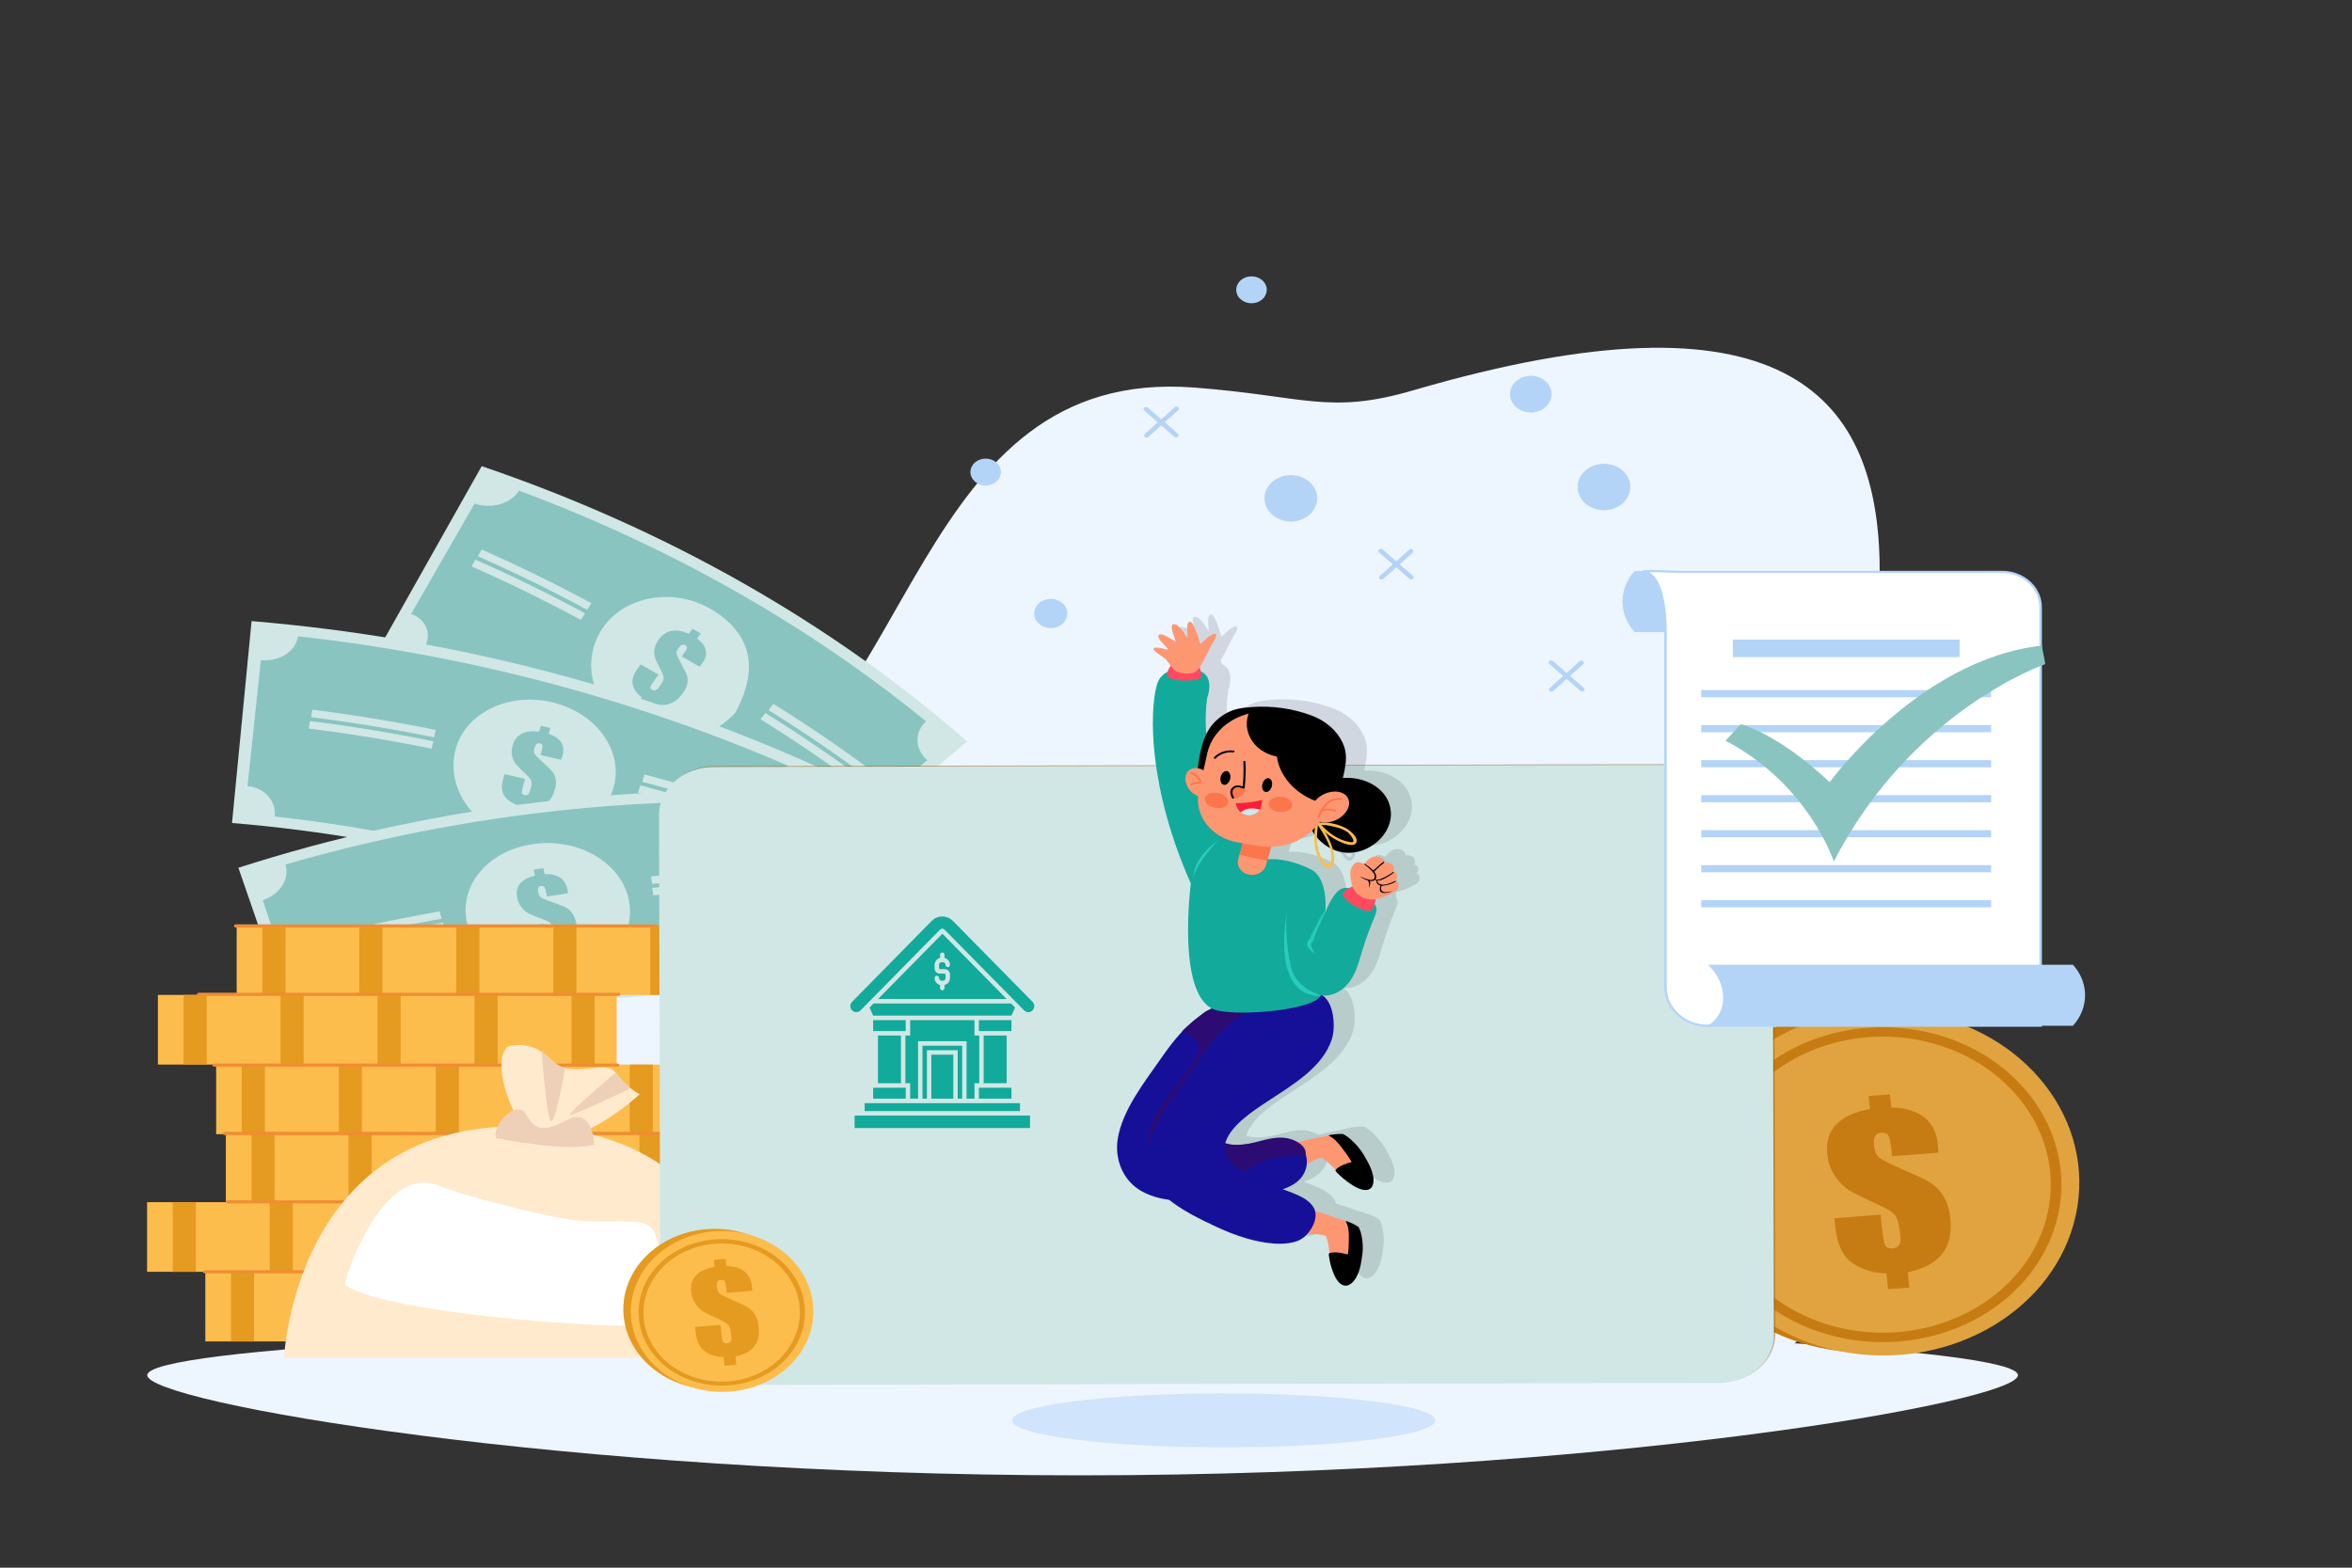 <svg width="4680" height="3120" viewBox="0 0 4680 3120" fill="none" xmlns="http://www.w3.org/2000/svg">
<rect x="0" y="0" width="4680" height="3120" fill="#333333" stroke="none"/>
<g clip-path="url(#clip0_0_1)">
<path d="M2154.12 2639C1126.26 2639 293 2682.82 293 2736.86C293 2790.9 1122.3 2936.22 2150.12 2936.22C3177.94 2936.22 4015.24 2790.93 4015.24 2736.87C4015.24 2682.82 3181.99 2639 2154.12 2639Z" fill="#EDF5FF"/>
<path d="M2812.36 776.728C2643.74 826.014 2596.46 788.035 2376.03 771.269C1817.35 728.769 1822.86 1441.88 1427.89 1621.39C973.347 1827.96 760.129 2448.13 1062.91 2669.22C1776.18 2670.03 2830.16 2686.35 3539.22 2681.09C3579.28 2681.09 3574.14 2664.75 3606.68 2636.34C3718.1 2523.05 3586.02 2265.74 3591.72 2111.97C3561.13 1662.66 4277.46 348.507 2812.36 776.728Z" fill="#EDF5FF"/>
<path d="M3124.12 1345.19L3150.45 1321.62C3151.14 1320.78 3151.47 1319.76 3151.37 1318.72C3151.27 1317.69 3150.76 1316.73 3149.92 1316C3149.09 1315.28 3147.98 1314.84 3146.81 1314.77C3145.64 1314.7 3144.48 1315.01 3143.54 1315.63L3117.23 1339.21L3090.48 1316.01C3090.06 1315.51 3089.52 1315.1 3088.9 1314.81C3088.28 1314.51 3087.59 1314.34 3086.89 1314.3C3086.19 1314.26 3085.48 1314.35 3084.83 1314.57C3084.17 1314.79 3083.57 1315.14 3083.08 1315.58C3082.58 1316.02 3082.2 1316.55 3081.96 1317.13C3081.72 1317.72 3081.63 1318.34 3081.69 1318.96C3081.75 1319.58 3081.95 1320.18 3082.3 1320.72C3082.64 1321.26 3083.12 1321.73 3083.68 1322.09L3110.44 1345.29L3084.11 1368.85C3083.55 1369.23 3083.09 1369.7 3082.75 1370.25C3082.42 1370.8 3082.22 1371.4 3082.17 1372.02C3082.13 1372.64 3082.23 1373.26 3082.48 1373.84C3082.73 1374.42 3083.12 1374.94 3083.63 1375.38C3084.13 1375.81 3084.73 1376.15 3085.39 1376.36C3086.05 1376.57 3086.76 1376.65 3087.46 1376.6C3088.16 1376.55 3088.84 1376.37 3089.46 1376.06C3090.07 1375.76 3090.6 1375.34 3091.02 1374.84L3117.33 1351.27L3144.08 1374.47C3144.51 1374.96 3145.05 1375.37 3145.66 1375.66C3146.28 1375.96 3146.97 1376.13 3147.67 1376.17C3148.37 1376.22 3149.08 1376.12 3149.74 1375.9C3150.39 1375.68 3150.99 1375.34 3151.48 1374.9C3151.98 1374.45 3152.36 1373.92 3152.6 1373.34C3152.84 1372.76 3152.93 1372.13 3152.87 1371.51C3152.82 1370.9 3152.61 1370.3 3152.26 1369.76C3151.92 1369.21 3151.45 1368.75 3150.88 1368.38L3124.12 1345.19Z" fill="#B3D4F7"/>
<path d="M2785.12 1123.09L2811.44 1099.47C2812.13 1098.63 2812.46 1097.61 2812.36 1096.58C2812.27 1095.54 2811.75 1094.58 2810.92 1093.85C2810.08 1093.13 2808.98 1092.69 2807.81 1092.62C2806.63 1092.55 2805.47 1092.86 2804.54 1093.48L2778.21 1117.06L2751.47 1093.86C2751.05 1093.36 2750.51 1092.95 2749.89 1092.66C2749.27 1092.36 2748.59 1092.19 2747.88 1092.15C2747.18 1092.11 2746.48 1092.2 2745.82 1092.42C2745.16 1092.64 2744.57 1092.99 2744.07 1093.43C2743.58 1093.87 2743.2 1094.4 2742.96 1094.99C2742.72 1095.57 2742.62 1096.19 2742.68 1096.81C2742.74 1097.43 2742.95 1098.03 2743.29 1098.57C2743.64 1099.11 2744.11 1099.58 2744.68 1099.94L2771.43 1123.14L2745.11 1146.72C2744.43 1147.55 2744.11 1148.58 2744.21 1149.6C2744.31 1150.63 2744.82 1151.59 2745.65 1152.31C2746.49 1153.04 2747.59 1153.47 2748.75 1153.54C2749.92 1153.61 2751.08 1153.31 2752.01 1152.69L2778.32 1129.12L2805.08 1152.32C2806.02 1152.93 2807.19 1153.21 2808.36 1153.13C2809.53 1153.04 2810.63 1152.59 2811.45 1151.86C2812.27 1151.12 2812.77 1150.14 2812.85 1149.11C2812.92 1148.08 2812.58 1147.06 2811.87 1146.23L2785.12 1123.09Z" fill="#B3D4F7"/>
<path d="M2317.52 840.429L2343.84 816.854C2344.41 816.482 2344.88 816.006 2345.22 815.459C2345.55 814.912 2345.75 814.308 2345.8 813.687C2345.85 813.065 2345.75 812.443 2345.49 811.861C2345.24 811.279 2344.85 810.751 2344.35 810.315C2343.84 809.879 2343.24 809.544 2342.57 809.333C2341.91 809.122 2341.2 809.041 2340.5 809.094C2339.79 809.147 2339.11 809.334 2338.5 809.642C2337.88 809.95 2337.35 810.371 2336.94 810.876L2310.62 834.451L2283.86 811.254C2283.41 810.849 2282.88 810.528 2282.29 810.308C2281.69 810.088 2281.06 809.975 2280.41 809.974C2279.77 809.973 2279.14 810.085 2278.54 810.304C2277.95 810.522 2277.41 810.843 2276.96 811.247C2276.51 811.65 2276.16 812.129 2275.92 812.655C2275.68 813.181 2275.56 813.743 2275.57 814.31C2275.58 814.876 2275.72 815.435 2275.98 815.953C2276.24 816.471 2276.61 816.939 2277.08 817.328L2303.82 840.526L2277.51 864.101C2276.82 864.937 2276.49 865.964 2276.59 866.995C2276.68 868.026 2277.2 868.992 2278.03 869.718C2278.87 870.443 2279.97 870.88 2281.15 870.948C2282.32 871.016 2283.48 870.711 2284.41 870.089L2310.73 846.514L2337.48 869.711C2338.43 870.32 2339.59 870.609 2340.76 870.524C2341.93 870.439 2343.03 869.987 2343.85 869.25C2344.67 868.512 2345.17 867.539 2345.25 866.507C2345.32 865.474 2344.98 864.452 2344.27 863.626L2317.52 840.429Z" fill="#B3D4F7"/>
<path d="M2090.55 1191.94C2084.03 1191.98 2077.67 1193.73 2072.28 1196.96C2066.88 1200.19 2062.7 1204.76 2060.25 1210.09C2057.8 1215.42 2057.2 1221.26 2058.53 1226.89C2059.85 1232.52 2063.04 1237.68 2067.69 1241.71C2072.34 1245.74 2078.24 1248.46 2084.65 1249.54C2091.05 1250.61 2097.68 1249.99 2103.68 1247.74C2109.69 1245.5 2114.8 1241.74 2118.38 1236.93C2121.96 1232.13 2123.84 1226.49 2123.78 1220.75C2123.75 1216.93 2122.86 1213.16 2121.17 1209.65C2119.48 1206.14 2117.02 1202.95 2113.94 1200.28C2110.85 1197.6 2107.2 1195.49 2103.19 1194.06C2099.17 1192.63 2094.88 1191.91 2090.55 1191.94Z" fill="#B3D4F7"/>
<path d="M3191.11 923.002C3180.73 923.074 3170.61 925.857 3162.03 930.998C3153.45 936.138 3146.79 943.406 3142.89 951.882C3138.99 960.358 3138.04 969.662 3140.14 978.617C3142.24 987.572 3147.31 995.777 3154.71 1002.19C3162.1 1008.61 3171.49 1012.95 3181.68 1014.67C3191.88 1016.38 3202.42 1015.4 3211.97 1011.83C3221.53 1008.27 3229.67 1002.29 3235.38 994.646C3241.08 987.004 3244.08 978.045 3244 968.9C3243.95 962.825 3242.54 956.818 3239.86 951.222C3237.17 945.627 3233.26 940.553 3228.35 936.291C3223.44 932.028 3217.62 928.66 3211.23 926.38C3204.84 924.1 3198 922.952 3191.11 923.002Z" fill="#B3D4F7"/>
<path d="M2568.07 945.478C2557.69 945.551 2547.57 948.334 2538.99 953.476C2530.4 958.618 2523.74 965.888 2519.85 974.366C2515.95 982.844 2515 992.149 2517.1 1001.11C2519.21 1010.06 2524.28 1018.27 2531.68 1024.68C2539.08 1031.1 2548.47 1035.43 2558.66 1037.15C2568.86 1038.86 2579.4 1037.87 2588.96 1034.3C2598.52 1030.73 2606.66 1024.74 2612.35 1017.1C2618.05 1009.45 2621.04 1000.49 2620.96 991.344C2620.84 979.082 2615.21 967.362 2605.29 958.762C2595.37 950.161 2581.98 945.383 2568.07 945.478Z" fill="#B3D4F7"/>
<path d="M1961.08 912.704C1955.07 912.745 1949.21 914.355 1944.24 917.331C1939.27 920.307 1935.41 924.515 1933.16 929.423C1930.9 934.331 1930.35 939.718 1931.57 944.903C1932.79 950.088 1935.72 954.838 1940.01 958.552C1944.29 962.266 1949.73 964.777 1955.63 965.768C1961.53 966.758 1967.64 966.184 1973.17 964.117C1978.7 962.051 1983.41 958.584 1986.71 954.157C1990.01 949.73 1991.74 944.541 1991.69 939.246C1991.62 932.15 1988.36 925.368 1982.62 920.391C1976.88 915.414 1969.13 912.649 1961.08 912.704V912.704Z" fill="#B3D4F7"/>
<path d="M2489.99 550.001C2483.98 550.042 2478.13 551.651 2473.16 554.627C2468.19 557.603 2464.33 561.81 2462.07 566.717C2459.82 571.625 2459.26 577.011 2460.48 582.196C2461.7 587.381 2464.63 592.131 2468.92 595.845C2473.2 599.559 2478.63 602.071 2484.54 603.063C2490.44 604.055 2496.54 603.482 2502.07 601.417C2507.61 599.352 2512.32 595.888 2515.62 591.462C2518.91 587.036 2520.65 581.848 2520.6 576.554C2520.54 569.456 2517.28 562.671 2511.54 557.692C2505.8 552.713 2498.05 549.946 2489.99 550.001Z" fill="#B3D4F7"/>
<path d="M3045.62 747.962C3037.43 748.022 3029.44 750.221 3022.67 754.281C3015.9 758.341 3010.64 764.079 3007.57 770.771C3004.5 777.462 3003.74 784.807 3005.41 791.875C3007.07 798.943 3011.08 805.417 3016.92 810.48C3022.75 815.543 3030.17 818.966 3038.21 820.317C3046.26 821.668 3054.58 820.886 3062.12 818.07C3069.66 815.254 3076.09 810.531 3080.59 804.497C3085.08 798.463 3087.45 791.39 3087.38 784.171C3087.29 774.49 3082.84 765.236 3075.01 758.446C3067.18 751.656 3056.61 747.885 3045.62 747.962V747.962Z" fill="#B3D4F7"/>
<path d="M759.48 1280.97C1076.13 1388.8 1359.58 1549.54 1594.89 1754.71L1924.39 1475.47C1652.31 1238.25 1324.58 1052.41 958.471 927.734L759.48 1280.97Z" fill="#D0E7E6"/>
<path d="M1842.62 1435.67C1607.55 1243.81 1334.21 1088.79 1032.75 976.406C1016.84 1002.53 977.485 1013.73 944.306 1002.15C902.254 1075.4 860.186 1148.66 818.101 1221.92C848.624 1232.58 860.133 1262.92 844.253 1289.03C1108.97 1387.71 1349.03 1523.85 1555.43 1692.33C1579.37 1670.75 1617.87 1668.81 1640.87 1688.49L1845.07 1512.91C1820.08 1491.51 1818.71 1457.21 1842.62 1435.67Z" fill="#89C4C0"/>
<path d="M1421.71 1216.55C1344.82 1166.92 1243.06 1184.7 1199.02 1250.23C1154.98 1315.75 1177.33 1401.04 1246.09 1444.65C1314.85 1488.26 1410.92 1477.85 1463.66 1417.68C1486.59 1373.53 1525.52 1283.52 1421.71 1216.55Z" fill="#D0E7E6"/>
<path d="M950.99 1107.16C1025.11 1139.89 1097.52 1175.36 1168.22 1213.54C1171.09 1209.23 1173.95 1204.91 1176.79 1200.6C1105.78 1162.23 1032.98 1126.58 958.385 1093.64C955.945 1098.14 953.48 1102.65 950.99 1107.16Z" fill="#D0E7E6"/>
<path d="M938.416 1127.26C1012.52 1160 1084.93 1195.46 1155.64 1233.65L1164.21 1220.7C1093.2 1182.32 1020.39 1146.66 945.799 1113.73L938.416 1127.26Z" fill="#D0E7E6"/>
<path d="M1529.19 1413.33C1596.94 1455.47 1662.52 1500.07 1725.92 1547.12L1736.65 1535.42C1672.98 1488.12 1607.05 1443.27 1538.87 1400.87L1529.19 1413.33Z" fill="#D0E7E6"/>
<path d="M1513.4 1431.53C1581.15 1473.68 1646.72 1518.27 1710.13 1565.32L1720.85 1553.63C1657.19 1506.32 1591.26 1461.47 1523.07 1419.07L1513.4 1431.53Z" fill="#D0E7E6"/>
<path d="M1387.03 1270.73L1394.37 1260.71L1377.99 1251.3L1370.64 1261.32C1357.69 1255.66 1346.23 1253.76 1336.28 1255.63C1326.32 1257.5 1317.88 1263.12 1310.96 1272.5C1306.4 1278.43 1303.47 1285.22 1302.39 1292.33C1301.38 1298.25 1301.83 1304.3 1303.71 1310.05C1305.52 1315.09 1309.64 1323.72 1316.07 1335.95C1319.95 1343.26 1321.33 1348.75 1320.2 1352.41C1319.07 1356.07 1315.92 1361.43 1310.72 1368.48C1308.65 1371.27 1306.5 1373.04 1304.28 1373.79C1303.13 1374.15 1301.89 1374.26 1300.67 1374.09C1299.46 1373.93 1298.31 1373.5 1297.33 1372.84C1294.51 1371.22 1293.49 1369.18 1294.27 1366.71C1295.04 1364.24 1298.55 1358.79 1304.79 1350.36L1310.47 1342.68L1274.89 1322.26L1270.36 1328.4C1260.02 1342.36 1256.35 1354.19 1259.34 1363.88C1262.14 1373.37 1268.38 1381.79 1277.12 1387.86L1268.12 1400.04L1284.5 1409.43L1293.22 1397.64C1306.54 1403.14 1318.6 1404.47 1329.41 1401.61C1340.21 1398.76 1349.75 1391.74 1358.02 1380.56C1363.19 1373.58 1366.37 1367.1 1367.56 1361.14C1368.78 1355.97 1368.68 1350.63 1367.28 1345.5C1365.86 1341.04 1362.42 1333.82 1356.96 1323.82C1350.53 1312.03 1346.96 1304.53 1346.24 1301.31C1345.52 1298.1 1346.95 1294.02 1350.53 1289.07C1352.71 1286.12 1354.89 1284.21 1357.05 1283.37C1358.1 1282.95 1359.26 1282.78 1360.41 1282.89C1361.56 1282.99 1362.65 1283.36 1363.58 1283.96C1366.29 1285.5 1367.42 1287.37 1366.97 1289.55C1366.52 1291.74 1364.26 1295.6 1360.18 1301.13L1356.33 1306.33L1391.91 1326.76C1394.11 1324.25 1395.68 1322.35 1396.62 1321.06C1403.46 1311.79 1406.1 1302.96 1404.52 1294.58C1402.95 1286.2 1397.11 1278.25 1387.03 1270.73Z" fill="#89C4C0"/>
<path d="M461.66 1637.92C811.82 1666.99 1152.99 1757.06 1467.05 1903.34L1663.04 1543.07C1299.91 1373.87 905.506 1269.73 500.594 1236.12L461.66 1637.92Z" fill="#D0E7E6"/>
<path d="M1567.49 1523.67C1259.42 1390.55 930.421 1303.68 592.848 1266.31C588.844 1296.31 555.861 1317.24 519.057 1313.92L492.538 1564.49C526.403 1567.55 550.51 1594.98 546.494 1624.91C842.943 1657.73 1131.86 1734.01 1402.39 1850.92C1405.54 1844.43 1410.17 1838.58 1416.01 1833.76C1421.85 1828.93 1428.77 1825.22 1436.32 1822.87C1443.87 1820.52 1451.89 1819.58 1459.87 1820.1C1467.86 1820.62 1475.63 1822.6 1482.71 1825.91C1522.81 1750.64 1562.91 1675.38 1603.02 1600.12C1569.87 1584.99 1553.79 1551.11 1567.49 1523.67Z" fill="#89C4C0"/>
<path d="M1104.96 1399.29C1013.91 1374.48 924.092 1419.1 905.947 1493.56C887.802 1568.02 939.751 1642.64 1020.67 1664.75C1101.63 1686.68 1188.93 1650.08 1217.23 1578.24C1245.54 1506.39 1196.05 1424.02 1104.96 1399.29Z" fill="#D0E7E6"/>
<path d="M619.208 1427.36C701.287 1437.66 782.73 1451.01 863.536 1467.43L867.026 1452.71C785.86 1436.21 703.981 1422.78 621.387 1412.43C620.669 1417.41 619.942 1422.39 619.208 1427.36Z" fill="#D0E7E6"/>
<path d="M614.519 1449.94C696.598 1460.23 778.041 1473.58 858.847 1490C860.014 1485.09 861.181 1480.19 862.348 1475.28C781.175 1458.74 699.291 1445.31 616.698 1434.99C615.971 1439.98 615.245 1444.96 614.519 1449.94Z" fill="#D0E7E6"/>
<path d="M1277.88 1555.86C1357.29 1576.85 1435.54 1600.8 1512.64 1627.69C1514.63 1622.99 1516.61 1618.29 1518.6 1613.59C1441.15 1586.57 1362.47 1562.5 1282.56 1541.37C1281 1546.16 1279.43 1551 1277.88 1555.86Z" fill="#D0E7E6"/>
<path d="M1269.4 1577.49C1348.81 1598.5 1427.07 1622.44 1504.18 1649.32C1506.17 1644.63 1508.15 1639.93 1510.14 1635.23C1432.69 1608.2 1354.01 1584.13 1274.1 1563.01L1269.4 1577.49Z" fill="#D0E7E6"/>
<path d="M1091.62 1460.4L1095.02 1448.83L1076.11 1444.52L1072.69 1456.07C1058.37 1454.34 1046.83 1455.75 1038.05 1460.3C1029.28 1464.85 1023.3 1472.55 1020.13 1483.38C1017.95 1490.29 1017.61 1497.55 1019.15 1504.59C1020.33 1510.49 1022.93 1516.09 1026.79 1521.02C1030.34 1525.34 1037.37 1532.39 1047.87 1542.17C1054.18 1548.02 1057.47 1552.84 1057.73 1556.63C1057.99 1560.42 1056.92 1566.38 1054.52 1574.51C1053.57 1577.73 1052.17 1580.01 1050.33 1581.35C1049.37 1582.02 1048.23 1582.47 1047.02 1582.66C1045.81 1582.84 1044.57 1582.77 1043.4 1582.43C1040.14 1581.71 1038.43 1580.06 1038.29 1577.47C1038.14 1574.89 1039.5 1568.74 1042.36 1559.02L1044.98 1550.15L1003.88 1540.75L1001.8 1547.82C997.034 1563.97 997.801 1576.22 1004.1 1584.58C1010.21 1592.77 1019.19 1598.97 1029.67 1602.25L1025.52 1616.27L1044.44 1620.59L1048.46 1606.96C1063.08 1608.46 1075 1606.34 1084.21 1600.61C1093.43 1594.87 1099.96 1585.55 1103.8 1572.63C1106.17 1564.56 1106.86 1557.52 1105.84 1551.52C1105.13 1546.28 1103.11 1541.24 1099.93 1536.77C1096.99 1532.95 1091.12 1527.06 1082.32 1519.1C1071.99 1509.75 1065.9 1503.64 1064.06 1500.76C1062.21 1497.88 1062.09 1493.61 1063.7 1487.95C1064.71 1484.54 1066.09 1482.13 1067.85 1480.72C1068.69 1480.03 1069.73 1479.55 1070.85 1479.32C1071.98 1479.1 1073.15 1479.14 1074.24 1479.45C1077.37 1480.17 1079.14 1481.61 1079.47 1483.77C1079.8 1485.93 1079.08 1490.24 1077.21 1496.65L1075.43 1502.65L1116.53 1512.06C1117.76 1509.07 1118.5 1506.84 1118.98 1505.34C1122.14 1494.65 1121.46 1485.54 1116.94 1478.03C1112.41 1470.51 1103.98 1464.63 1091.62 1460.4Z" fill="#89C4C0"/>
<path d="M474.32 1727.02C518.396 1854.58 562.472 1982.13 606.548 2109.69C926.736 2006.81 1264.21 1963.22 1601.2 1981.22L1624.34 1578.48C1234.73 1557.67 844.534 1608.07 474.32 1727.02Z" fill="#D0E7E6"/>
<path d="M1532.22 1595.99C1205.99 1587.9 880.505 1629.93 567.981 1720.53C576.895 1749.51 556.558 1780.89 522.791 1791.45C549.629 1871.29 576.462 1951.13 603.291 2030.97C634.365 2021.26 666.957 2037.45 675.833 2066.44C950.268 1986.89 1236.1 1949.91 1522.58 1957.08C1523.27 1926.87 1550.27 1902.96 1582.89 1904.45C1586.98 1820.62 1591.06 1736.8 1595.14 1652.98C1559.73 1651.32 1531.55 1626.21 1532.22 1595.99Z" fill="#89C4C0"/>
<path d="M1067.22 1679.04C972.624 1689.34 911.481 1762.5 929.589 1836.97C947.697 1911.44 1029.81 1960.7 1113.9 1951.61C1197.95 1942.34 1260.53 1877.41 1252.9 1801.63C1245.27 1725.86 1161.78 1668.68 1067.22 1679.04Z" fill="#D0E7E6"/>
<path d="M632.308 1865.84L637.205 1880.26C716.861 1859.97 797.353 1842.71 878.681 1828.47C877.465 1823.57 876.241 1818.67 875.008 1813.77C793.361 1828.07 712.461 1845.43 632.308 1865.84Z" fill="#D0E7E6"/>
<path d="M638.54 1888.17L643.437 1902.58C723.093 1882.3 803.584 1865.04 884.913 1850.79C883.705 1845.9 882.481 1841 881.24 1836.11C799.577 1850.36 718.677 1867.71 638.54 1888.17Z" fill="#D0E7E6"/>
<path d="M1295.35 1744.36L1297.8 1759.27C1380 1749.71 1462.51 1743.24 1545.34 1739.85C1544.98 1734.86 1544.6 1729.86 1544.22 1724.84C1460.98 1728.24 1378.02 1734.74 1295.35 1744.36Z" fill="#D0E7E6"/>
<path d="M1297.66 1767.21C1298.48 1772.18 1299.29 1777.15 1300.11 1782.12C1382.3 1772.56 1464.81 1766.08 1547.66 1762.7L1546.52 1747.69C1463.33 1751.08 1380.38 1757.59 1297.66 1767.21Z" fill="#D0E7E6"/>
<path d="M1138.82 1817.7C1135.74 1813.17 1131.56 1809.3 1126.57 1806.38C1122.12 1803.94 1114.02 1800.7 1102.29 1796.67C1088.5 1791.84 1080.1 1788.46 1077.1 1786.54C1074.09 1784.61 1072 1780.76 1070.8 1774.98C1070.14 1771.51 1070.28 1768.82 1071.22 1766.89C1071.67 1765.95 1072.39 1765.14 1073.31 1764.53C1074.23 1763.92 1075.32 1763.54 1076.46 1763.43C1079.64 1762.95 1081.91 1763.64 1083.27 1765.51C1084.62 1767.37 1085.93 1771.56 1087.19 1778.07L1088.41 1784.2L1130.27 1777.9C1129.94 1774.76 1129.63 1772.43 1129.34 1770.9C1127.23 1760.01 1122.37 1751.95 1114.76 1746.73C1107.14 1741.52 1096.74 1739.14 1083.54 1739.6L1081.26 1727.82L1061.99 1730.71L1064.27 1742.49C1050.39 1746.09 1040.52 1751.55 1034.65 1758.87C1028.78 1766.19 1026.91 1775.37 1029.04 1786.4C1030.27 1793.48 1033.34 1800.22 1038.02 1806.09C1041.83 1811.04 1046.82 1815.22 1052.63 1818.32C1057.87 1820.95 1067.56 1824.84 1081.7 1829.99C1090.19 1833.03 1095.43 1836.24 1097.42 1839.61C1099.41 1842.98 1101.21 1848.8 1102.82 1857.07C1103.46 1860.3 1103.25 1862.94 1102.18 1864.82C1101.62 1865.78 1100.79 1866.6 1099.77 1867.2C1098.75 1867.81 1097.58 1868.18 1096.36 1868.28C1093.03 1868.77 1090.71 1867.88 1089.39 1865.61C1088.07 1863.34 1086.43 1857.22 1084.49 1847.27L1082.75 1838.23L1040.88 1844.52L1042.29 1851.73C1045.46 1868.16 1051.86 1879.06 1061.5 1884.41C1070.86 1889.7 1081.93 1892.14 1093.01 1891.38L1095.78 1905.71L1115.05 1902.82L1112.38 1888.94C1126.4 1885.02 1136.28 1878.77 1142.02 1870.21C1147.77 1861.64 1149.37 1850.78 1146.82 1837.64C1145.21 1829.46 1142.54 1822.81 1138.82 1817.7Z" fill="#89C4C0"/>
<path d="M1342.96 2118.63H430.097V2257.2H1342.96V2118.63Z" fill="#FCBD4C"/>
<path d="M527.101 2118.63H481.152V2257.2H527.101V2118.63Z" fill="#E59A20"/>
<path d="M720.093 2118.63H674.144V2257.2H720.093V2118.63Z" fill="#E59A20"/>
<path d="M913.085 2118.63H867.136V2257.2H913.085V2118.63Z" fill="#E59A20"/>
<path d="M1106.06 2118.63H1060.12V2257.2H1106.06V2118.63Z" fill="#E59A20"/>
<path d="M1299.04 2118.63H1253.1V2257.2H1299.04V2118.63Z" fill="#E59A20"/>
<path d="M1227.05 1980.06H314.189V2118.64H1227.05V1980.06Z" fill="#FCBD4C"/>
<path d="M411.205 1980.06H365.256V2118.64H411.205V1980.06Z" fill="#E59A20"/>
<path d="M604.185 1980.06H558.248V2118.64H604.185V1980.06Z" fill="#E59A20"/>
<path d="M797.177 1980.06H751.228V2118.64H797.177V1980.06Z" fill="#E59A20"/>
<path d="M990.157 1980.06H944.208V2118.64H990.157V1980.06Z" fill="#E59A20"/>
<path d="M1183.16 1980.06H1137.2V2118.64H1183.16V1980.06Z" fill="#E59A20"/>
<path d="M1383.79 1841.49H470.928V1980.05H1383.79V1841.49Z" fill="#FCBD4C"/>
<path d="M567.945 1841.49H521.995V1980.05H567.945V1841.49Z" fill="#E59A20"/>
<path d="M760.925 1841.49H714.975V1980.05H760.925V1841.49Z" fill="#E59A20"/>
<path d="M953.904 1841.49H907.967V1980.05H953.904V1841.49Z" fill="#E59A20"/>
<path d="M1146.9 1841.49H1100.95V1980.05H1146.9V1841.49Z" fill="#E59A20"/>
<path d="M1339.89 1841.49H1293.94V1980.05H1339.89V1841.49Z" fill="#E59A20"/>
<path d="M1321.41 2531.14H408.549V2669.71H1321.41V2531.14Z" fill="#FCBD4C"/>
<path d="M505.553 2531.14H459.603V2669.71H505.553V2531.14Z" fill="#E59A20"/>
<path d="M698.545 2531.14H652.595V2669.71H698.545V2531.14Z" fill="#E59A20"/>
<path d="M891.524 2531.14H845.575V2669.71H891.524V2531.14Z" fill="#E59A20"/>
<path d="M1084.52 2531.14H1038.57V2669.71H1084.52V2531.14Z" fill="#E59A20"/>
<path d="M1277.5 2531.14H1231.55V2669.71H1277.5V2531.14Z" fill="#E59A20"/>
<path d="M1205.52 2392.55H292.653V2531.13H1205.52V2392.55Z" fill="#FCBD4C"/>
<path d="M389.657 2392.55H343.708V2531.13H389.657V2392.55Z" fill="#E59A20"/>
<path d="M582.637 2392.55H536.7V2531.13H582.637V2392.55Z" fill="#E59A20"/>
<path d="M775.629 2392.55H729.68V2531.13H775.629V2392.55Z" fill="#E59A20"/>
<path d="M968.609 2392.55H922.659V2531.13H968.609V2392.55Z" fill="#E59A20"/>
<path d="M1161.61 2392.55H1115.65V2531.13H1161.61V2392.55Z" fill="#E59A20"/>
<path d="M1362.26 2253.98H449.392V2392.54H1362.26V2253.98Z" fill="#FCBD4C"/>
<path d="M546.396 2253.98H500.447V2392.54H546.396V2253.98Z" fill="#E59A20"/>
<path d="M739.388 2253.98H693.427V2392.54H739.388V2253.98Z" fill="#E59A20"/>
<path d="M932.356 2253.98H886.419V2392.54H932.356V2253.98Z" fill="#E59A20"/>
<path d="M1125.35 2253.98H1079.4V2392.54H1125.35V2253.98Z" fill="#E59A20"/>
<path d="M1318.34 2253.98H1272.39V2392.54H1318.34V2253.98Z" fill="#E59A20"/>
<path d="M1304.68 1839.61H468.92C468.007 1839.66 467.148 1840.01 466.52 1840.6C465.892 1841.18 465.543 1841.96 465.543 1842.77C465.543 1843.57 465.892 1844.35 466.52 1844.93C467.148 1845.52 468.007 1845.87 468.92 1845.92H1304.68C1305.59 1845.87 1306.45 1845.52 1307.08 1844.93C1307.7 1844.35 1308.05 1843.57 1308.05 1842.77C1308.05 1841.96 1307.7 1841.18 1307.08 1840.6C1306.45 1840.01 1305.59 1839.66 1304.68 1839.61V1839.61Z" fill="#F08D32"/>
<path d="M1231.06 1975.73H395.301C394.388 1975.77 393.529 1976.13 392.901 1976.71C392.273 1977.3 391.923 1978.08 391.923 1978.88C391.923 1979.69 392.273 1980.46 392.901 1981.05C393.529 1981.64 394.388 1981.99 395.301 1982.04H1231.06C1231.97 1981.99 1232.83 1981.64 1233.46 1981.05C1234.09 1980.46 1234.43 1979.69 1234.43 1978.88C1234.43 1978.08 1234.09 1977.3 1233.46 1976.71C1232.83 1976.13 1231.97 1975.77 1231.06 1975.73V1975.73Z" fill="#F08D32"/>
<path d="M1228.77 2116.61H425.824C424.892 2116.61 423.998 2116.94 423.339 2117.52C422.68 2118.1 422.31 2118.88 422.31 2119.71C422.31 2120.53 422.68 2121.31 423.339 2121.9C423.998 2122.48 424.892 2122.8 425.824 2122.8H1228.77C1229.7 2122.8 1230.59 2122.48 1231.25 2121.9C1231.91 2121.31 1232.28 2120.53 1232.28 2119.71C1232.28 2118.88 1231.91 2118.1 1231.25 2117.52C1230.59 2116.94 1229.7 2116.61 1228.77 2116.61V2116.61Z" fill="#F08D32"/>
<path d="M1344.32 2252.52H447.005C446.021 2252.52 445.077 2252.86 444.382 2253.47C443.686 2254.09 443.295 2254.92 443.295 2255.78C443.295 2256.65 443.686 2257.48 444.382 2258.1C445.077 2258.71 446.021 2259.05 447.005 2259.05H1344.32C1345.3 2259.05 1346.25 2258.71 1346.94 2258.1C1347.64 2257.48 1348.03 2256.65 1348.03 2255.78C1348.03 2254.92 1347.64 2254.09 1346.94 2253.47C1346.25 2252.86 1345.3 2252.52 1344.32 2252.52V2252.52Z" fill="#F08D32"/>
<path d="M1204.12 2388.88H452.38C451.514 2388.92 450.701 2389.26 450.106 2389.81C449.511 2390.37 449.18 2391.1 449.18 2391.87C449.18 2392.63 449.511 2393.37 450.106 2393.93C450.701 2394.48 451.514 2394.82 452.38 2394.86H1204.12C1204.99 2394.82 1205.8 2394.48 1206.4 2393.93C1206.99 2393.37 1207.32 2392.63 1207.32 2391.87C1207.32 2391.1 1206.99 2390.37 1206.4 2389.81C1205.8 2389.26 1204.99 2388.92 1204.12 2388.88V2388.88Z" fill="#F08D32"/>
<path d="M1207.71 2527.98H407.508C407.048 2527.98 406.593 2528.06 406.168 2528.21C405.743 2528.37 405.357 2528.59 405.032 2528.88C404.707 2529.17 404.449 2529.51 404.273 2529.88C404.097 2530.26 404.006 2530.66 404.006 2531.06C404.006 2531.47 404.097 2531.87 404.273 2532.24C404.449 2532.62 404.707 2532.96 405.032 2533.24C405.357 2533.53 405.743 2533.76 406.168 2533.91C406.593 2534.07 407.048 2534.15 407.508 2534.15H1207.71C1208.64 2534.15 1209.53 2533.82 1210.18 2533.24C1210.84 2532.67 1211.21 2531.88 1211.21 2531.06C1211.21 2530.24 1210.84 2529.46 1210.18 2528.88C1209.53 2528.3 1208.64 2527.98 1207.71 2527.98Z" fill="#F08D32"/>
<path d="M3786.53 2010.23C3574.72 1974.78 3370.49 2097.31 3330.25 2283.93C3290.02 2470.54 3429.07 2650.56 3640.83 2686.02C3852.59 2721.47 4056.87 2598.93 4097.1 2412.32C4137.34 2225.71 3998.3 2045.7 3786.53 2010.23Z" fill="#C67C12"/>
<path d="M3819.93 2015.83C3608.12 1980.38 3403.89 2102.91 3363.65 2289.53C3323.42 2476.14 3462.47 2656.16 3674.23 2691.62C3885.99 2727.07 4090.32 2604.59 4130.55 2417.93C4170.78 2231.28 4031.74 2051.29 3819.93 2015.83Z" fill="#E0A33F"/>
<path d="M3812.64 2049.86C3731.82 2036.33 3648.17 2047.91 3575.95 2082.63C3503.73 2117.35 3447.41 2173.07 3416.58 2240.28C3385.75 2307.5 3382.32 2382.06 3406.87 2451.25C3431.43 2520.45 3482.45 2580 3551.24 2619.76C3620.03 2659.52 3702.34 2677.03 3784.14 2669.3C3865.95 2661.58 3942.18 2629.1 3999.85 2577.4C4057.52 2525.69 4093.07 2457.97 4100.43 2385.76C4107.79 2313.55 4086.51 2241.33 4040.22 2181.39C4014.04 2147.3 3980.45 2118.12 3941.38 2095.54C3902.32 2072.96 3858.56 2057.44 3812.64 2049.86V2049.86ZM4074.77 2412.72C4040.36 2572.34 3864.99 2677.54 3683.85 2647.21C3502.71 2616.88 3383.35 2462.34 3417.77 2302.71C3452.19 2143.08 3627.55 2037.9 3808.68 2068.22C3989.8 2098.55 4109.19 2253.09 4074.77 2412.72Z" fill="#C67C12"/>
<path d="M3867.6 2381.6C3860.55 2369.96 3852.45 2361.16 3843.29 2355.2C3834.13 2349.24 3817.25 2340.96 3792.65 2330.38C3763.72 2317.81 3746.2 2309.2 3740.08 2304.56C3733.81 2299.92 3730.04 2291.26 3728.76 2278.56C3728 2270.94 3728.82 2265.12 3731.21 2261.09C3733.66 2257.06 3737.65 2254.84 3743.27 2254.39C3750.24 2253.85 3755.01 2255.71 3757.58 2259.95C3760.15 2264.19 3762.15 2273.47 3763.57 2287.78L3764.92 2301.21L3856.84 2294.07C3856.77 2287.2 3856.56 2282.1 3856.23 2278.76C3853.83 2254.83 3844.9 2236.63 3829.44 2224.16C3813.98 2211.69 3791.91 2204.95 3763.22 2203.94L3760.62 2178.05L3718.31 2181.28L3720.89 2207.18C3690.11 2212.81 3667.64 2223.11 3653.48 2238.08C3639.32 2253.05 3633.44 2272.63 3635.85 2296.84C3637.52 2313.55 3642.7 2328.24 3651.38 2340.89C3660.07 2353.54 3669.82 2363.12 3680.62 2369.63C3691.45 2376.11 3711.66 2386.02 3741.28 2399.38C3759.03 2407.29 3769.74 2415.05 3773.4 2422.64C3777.07 2430.24 3779.81 2443.12 3781.63 2461.3C3782.35 2468.49 3781.38 2474.06 3778.72 2478C3776.05 2481.95 3771.61 2484.14 3765.39 2484.6C3758.11 2485.16 3753.26 2482.87 3750.84 2477.74C3748.41 2472.62 3746.14 2459.15 3744.02 2437.35L3742.03 2417.5L3650.12 2424.65L3651.7 2440.49C3655.32 2476.58 3667.03 2501.16 3686.83 2514.23C3706.06 2527.14 3729.55 2534.15 3753.71 2534.19L3756.86 2565.67L3799.19 2562.43L3796.14 2531.95C3827.29 2525.62 3849.94 2513.62 3864.08 2495.96C3878.21 2478.29 3883.83 2455.02 3880.94 2426.15C3879.09 2408.1 3874.65 2393.25 3867.6 2381.6Z" fill="#C67C12"/>
<path d="M1225.03 2134.84C1208.01 2111.5 1162.52 2135.68 1124.2 2125.4C1113.1 2122.42 1103.28 2116.54 1096.04 2108.56C1090.7 2102.83 1084.6 2097.69 1077.87 2093.24C1042.8 2070.32 1009.31 2083.29 1009.31 2083.29C975.857 2121.19 1025.22 2218.05 1025.22 2218.05C1025.22 2218.05 1038.27 2295.85 1160.66 2251.74C1210.38 2233.81 1272.95 2178.04 1272.95 2178.04C1266.51 2174.41 1260.44 2170.29 1254.8 2165.74C1243.41 2156.61 1233.41 2146.22 1225.03 2134.84Z" fill="#FFEACD"/>
<path d="M1145.04 2251.77C588.22 2162.74 565.227 2702.37 565.227 2702.37H1508.22C1489.11 2285.42 1145.04 2251.77 1145.04 2251.77Z" fill="#FFEACD"/>
<path d="M1126.27 2229.97C1053.46 2270.19 1055.16 2217.02 1038.66 2209.62C1015.32 2199.15 980.521 2242.21 986.729 2265.23C986.729 2265.23 1136.1 2294.51 1182.23 2277.3C1182.23 2277.3 1180.1 2200.24 1126.27 2229.97Z" fill="#EECFB8"/>
<path d="M1096.01 2108.55C1090.67 2102.82 1084.57 2097.68 1077.84 2093.23C1077.84 2093.23 1088.3 2237.38 1097.86 2231.07C1107.13 2224.92 1124.3 2128.17 1124.2 2125.34C1113.1 2122.37 1103.27 2116.52 1096.01 2108.55V2108.55Z" fill="#EECFB8"/>
<path d="M1225.03 2134.84C1225.03 2134.84 1125.04 2218.93 1134.6 2218.93C1143.97 2218.93 1252.56 2166.84 1254.66 2165.74C1243.33 2156.6 1233.37 2146.21 1225.03 2134.84V2134.84Z" fill="#EECFB8"/>
<path d="M1157.33 2430.01C1089.99 2424.39 911.469 2376.23 874.2 2360.25C759.737 2311.16 682.408 2553.89 686.228 2556.77C768.919 2619.02 1307.52 2653.2 1329 2633.3C1350.49 2613.39 1315.46 2488.97 1302.72 2453.88C1289.97 2418.79 1224.69 2435.62 1157.33 2430.01Z" fill="white"/>
<g opacity="0.5">
<path d="M3421.12 1520.62L1421.78 1524.73C1407.58 1524.76 1393.51 1527.25 1380.4 1532.07C1367.29 1536.89 1355.38 1543.94 1345.36 1552.82C1335.34 1561.69 1327.4 1572.22 1321.99 1583.8C1316.59 1595.38 1313.82 1607.78 1313.86 1620.3L1316.59 2659.48C1316.68 2684.77 1328.16 2709 1348.52 2726.83C1368.87 2744.66 1396.43 2754.63 1425.13 2754.56L3424.47 2750.44C3453.16 2750.38 3480.65 2740.27 3500.89 2722.35C3521.13 2704.43 3532.47 2680.16 3532.4 2654.88L3529.64 1615.7C3529.6 1603.18 3526.76 1590.79 3521.29 1579.23C3515.82 1567.67 3507.81 1557.18 3497.73 1548.35C3487.66 1539.52 3475.71 1532.53 3462.56 1527.77C3449.41 1523.01 3435.33 1520.58 3421.12 1520.62V1520.62Z" fill="#935505"/>
</g>
<path d="M1881.15 1760L1618.07 1760.55C1615.53 1760.55 1613.02 1761 1610.68 1761.86C1608.33 1762.72 1606.21 1763.98 1604.41 1765.56C1602.62 1767.15 1601.21 1769.03 1600.24 1771.1C1599.27 1773.17 1598.78 1775.38 1598.79 1777.62L1599.26 1963.35C1599.28 1967.87 1601.33 1972.19 1604.96 1975.38C1608.6 1978.57 1613.52 1980.35 1618.65 1980.34L1881.74 1979.8C1884.28 1979.8 1886.79 1979.35 1889.14 1978.49C1891.48 1977.63 1893.61 1976.36 1895.4 1974.78C1897.19 1973.19 1898.61 1971.31 1899.57 1969.24C1900.53 1967.17 1901.02 1964.95 1901.01 1962.71L1900.52 1777C1900.52 1774.77 1900.01 1772.55 1899.04 1770.49C1898.06 1768.42 1896.63 1766.55 1894.84 1764.97C1893.04 1763.39 1890.9 1762.14 1888.56 1761.28C1886.21 1760.43 1883.69 1760 1881.15 1760Z" fill="#B3D4F7"/>
<path d="M1411.98 1870.87L1527.11 1956.26L1526.67 1785L1411.98 1870.87Z" fill="#B3D4F7"/>
<path d="M2735.55 2447.4C2735.62 2447.43 2735.69 2447.46 2735.75 2447.51L2735.5 2447.37L2735.55 2447.4Z" fill="#D0E7E6"/>
<path d="M3418.53 1522.4L1419.19 1526.52C1404.98 1526.55 1390.92 1529.04 1377.81 1533.86C1364.69 1538.68 1352.79 1545.73 1342.76 1554.6C1332.74 1563.47 1324.8 1574 1319.4 1585.58C1313.99 1597.16 1311.23 1609.56 1311.26 1622.08L1313.99 2661.26C1314.07 2686.55 1325.54 2710.78 1345.88 2728.61C1366.22 2746.45 1393.76 2756.44 1422.46 2756.38L3421.76 2752.27C3450.45 2752.21 3477.94 2742.1 3498.17 2724.18C3518.41 2706.26 3529.75 2681.99 3529.69 2656.71L3526.92 1617.54C3526.86 1592.26 3515.41 1568.03 3495.08 1550.19C3474.75 1532.35 3447.22 1522.35 3418.53 1522.4Z" fill="#D0E7E6"/>
<g opacity="0.15">
<path d="M2820.44 1739.09L2820.04 1738.95L2819.49 1738.81H2819.35H2818.97H2818.81H2817.73H2817.59H2817.42C2818.96 1737.58 2820.19 1736.07 2821 1734.37C2821.81 1732.68 2822.18 1730.85 2822.11 1729.02C2821.79 1723.45 2818.32 1721.58 2816.07 1720.97C2815.46 1720.79 2814.82 1720.69 2814.17 1720.65L2814.28 1720.39C2814.94 1718.9 2818.13 1710.84 2811.63 1705.57C2809.47 1703.86 2806.83 1702.7 2803.98 1702.23C2801.13 1701.76 2798.19 1701.99 2795.48 1702.9L2795.64 1702.6C2795.64 1702.54 2795.71 1702.44 2795.75 1702.37L2795.87 1702.02C2795.87 1701.95 2795.87 1701.85 2795.95 1701.75C2796.04 1701.65 2796.05 1701.42 2796.09 1701.22C2796.13 1701.03 2796.15 1700.93 2796.17 1700.77C2796.2 1700.61 2796.17 1700.52 2796.17 1700.39C2796.17 1700.26 2796.17 1700.04 2796.17 1699.86C2796.17 1699.69 2796.17 1699.68 2796.17 1699.57C2796.17 1697.55 2795.1 1694.98 2791.13 1692.82C2770.94 1681.81 2757.67 1704.15 2756.18 1704.93C2756.09 1704.95 2756.01 1704.95 2755.93 1704.93H2755.98C2755.86 1704.93 2755.75 1704.91 2755.64 1704.88V1704.88C2752.77 1704.11 2743.21 1696.89 2735.41 1705.7C2731.52 1710.11 2727.64 1715.93 2728.74 1727.57C2729.77 1738.57 2731.25 1745.48 2732.9 1750.06L2732.28 1749.75C2730.13 1750.65 2728.05 1751.65 2726.03 1752.75C2722.8 1752.26 2719.49 1752.21 2716.24 1752.6C2695.84 1755.38 2679.72 1799.45 2678.98 1801.48C2679.07 1800.74 2679.26 1798.61 2679.41 1795.44C2680.25 1778.27 2679.83 1729.85 2649.51 1715.09C2609.39 1695.56 2579.49 1694.19 2564.33 1695.35L2571.23 1670.8C2586.58 1670.42 2601.69 1667.37 2615.69 1661.81C2629.69 1656.26 2642.3 1648.31 2652.79 1638.43C2654.13 1640.93 2655.64 1643.37 2657.31 1645.71C2656.83 1657.72 2657.62 1669.66 2660.98 1681.52C2663.5 1689.78 2667.65 1697.58 2673.23 1704.57C2675.68 1707.8 2681.03 1714.57 2686.69 1712.8C2700.39 1708.48 2696.94 1686.01 2694.49 1677.2C2694.38 1676.8 2694.26 1676.41 2694.15 1676.02C2719.57 1687.11 2749.25 1684.65 2775.73 1665.78C2796.26 1651.18 2809.72 1628.56 2809.54 1605.36C2809.16 1557.73 2760.35 1529.95 2713.94 1533.83C2714.65 1530.78 2715.34 1527.73 2715.99 1524.68C2720.51 1503.38 2723.25 1484.22 2713.46 1463.59C2701.7 1438.86 2680.02 1420.05 2651.67 1409.4C2613.71 1395.16 2572.35 1389.39 2531.25 1392.59C2513.71 1393.99 2499.17 1395.65 2483.59 1403.92C2469.33 1411.51 2457.39 1422.06 2448.83 1434.66C2446.31 1438.43 2444.06 1442.35 2442.12 1446.38C2440.02 1422.18 2440.65 1397.86 2444.01 1373.78C2444.01 1373.78 2459.53 1334.29 2431.16 1321.44C2430.39 1318.05 2429.45 1314.96 2428.92 1313.38C2439.54 1298.16 2450.96 1270.22 2456.37 1262.67C2458.42 1259.81 2463.63 1251.6 2461.36 1248.13C2456.24 1240.39 2430.75 1267.55 2430.61 1267.41C2429.39 1266.63 2419.59 1224.62 2410.19 1222.92C2399.43 1220.95 2406.42 1255.07 2404.9 1255.19C2403.38 1255.31 2388.27 1224.21 2375.9 1227.91C2367.44 1230.45 2382.79 1262.53 2381.92 1263.14C2381.59 1263.38 2353.83 1242.53 2347.8 1248.97C2341.46 1255.75 2364.02 1271.63 2366.51 1278.57C2366.73 1279.21 2338.64 1270.13 2337.12 1276.99C2336.25 1281.1 2355.29 1292.2 2358.11 1294.54C2363.82 1299.26 2367.57 1305.08 2371.26 1310.25C2368.6 1314.02 2366.5 1318.08 2365.01 1322.32C2355.13 1327.49 2347.19 1335.86 2343.65 1348.67C2328.78 1402.3 2326.87 1553.28 2411.34 1743.68C2411.34 1743.68 2383.49 1955.73 2452.82 1992.27C2448.93 1994.07 2445.12 1995.99 2441.41 1998.02C2439.89 1998.84 2434.06 2003.31 2427.06 2008.97C2419.12 2014.8 2411.63 2021.09 2404.63 2027.79C2398.62 2033.09 2394.29 2037.26 2394.18 2038.28C2378.68 2054.72 2365.13 2072.81 2352.7 2090.74C2318.79 2139.53 2275.37 2193.96 2265.88 2251.76C2259.4 2291.29 2275.17 2335.45 2314.64 2356.85C2331.65 2366.07 2349.68 2370.88 2368.21 2373.22C2388.64 2389.67 2412.52 2402.83 2436.57 2414.74C2472.22 2432.38 2509.19 2448.99 2549.45 2456.58C2573.25 2461.06 2602.69 2463.88 2625.45 2454.31C2631.46 2451.79 2637.4 2447.29 2642.59 2441.66C2647.49 2441.45 2651.87 2441.4 2656.06 2441.52H2656.56C2664.03 2441.76 2671.43 2442.81 2678.6 2444.64L2679.16 2444.78L2680.08 2445.02L2680.51 2446.43C2681.59 2449.74 2682.67 2453.06 2683.56 2456.43L2683.71 2456.82C2684.69 2460.93 2685.29 2465.18 2685.86 2469.28C2686.13 2471.22 2686.42 2473.16 2686.72 2475.08C2686.94 2476.41 2687.18 2477.78 2687.45 2479.18C2686.84 2479.39 2686.32 2479.77 2685.97 2480.26C2685.97 2481.34 2685.91 2482.36 2685.9 2483.4C2687.26 2495.14 2690.16 2506.69 2694.54 2517.84C2695.71 2520.96 2697.08 2524.01 2698.64 2526.99C2700.21 2530.06 2702.11 2532.98 2704.34 2535.71C2706.44 2538.38 2709.14 2540.63 2712.27 2542.34C2715.35 2543.95 2719.02 2544.43 2722.49 2543.69V2543.69C2724.24 2543.3 2725.9 2542.64 2727.39 2541.75C2729.44 2540.54 2731.3 2539.09 2732.9 2537.44C2736.49 2533.78 2739.44 2529.67 2741.63 2525.23C2746.53 2515.66 2748.87 2505.13 2750.48 2496.1C2751.53 2489.98 2752.23 2485.26 2752.72 2480.79C2753.38 2474.74 2753.56 2468.66 2753.29 2462.59C2753 2456.53 2752.22 2450.5 2750.93 2444.54C2750.18 2440.86 2749.15 2437.24 2747.85 2433.68C2747.15 2431.75 2746.33 2429.85 2745.4 2428L2745.05 2427.53C2744.53 2427.09 2744.01 2426.65 2743.47 2426.22C2743.41 2426.17 2743.35 2426.13 2743.28 2426.1C2741.45 2424.89 2739.5 2423.78 2737.54 2422.7C2734.06 2420.84 2730.46 2419.17 2726.74 2417.71C2724.29 2416.73 2721.77 2415.83 2719.26 2414.99C2719.32 2415.14 2719.38 2415.29 2719.46 2415.44C2715.32 2413.78 2710.97 2412.44 2706.74 2411.12L2705.98 2410.9C2703.68 2410.2 2701.39 2409.49 2699.1 2408.74C2697.03 2408.06 2695 2407.29 2692.98 2406.58L2691.11 2405.88C2681.76 2402.46 2671.65 2399.22 2658.57 2395.47C2658.21 2394.12 2657.74 2392.8 2657.15 2391.52C2647.44 2370.24 2618.17 2361.1 2594.26 2352.07C2614.68 2345.14 2632.21 2334.05 2639.39 2313.86C2640.66 2310.19 2641.48 2306.41 2641.83 2302.58C2644.49 2300.89 2647.06 2299.35 2649.57 2297.94L2650 2297.72C2656.35 2294.22 2663.15 2291.42 2670.26 2289.38L2670.83 2289.22L2671.73 2288.97L2672.96 2289.92C2675.97 2292.13 2678.97 2294.35 2681.86 2296.69L2682.21 2296.94C2685.64 2299.86 2688.84 2303.08 2691.93 2306.19C2693.4 2307.65 2694.86 2309.13 2696.34 2310.57C2697.37 2311.55 2698.45 2312.57 2699.56 2313.6C2699.19 2314.09 2699 2314.68 2699.05 2315.27C2699.67 2316.16 2700.33 2317.03 2700.98 2317.9C2709.58 2326.94 2719.35 2335.07 2730.07 2342.13C2733.02 2344.13 2736.1 2345.99 2739.29 2347.68C2742.55 2349.44 2745.99 2350.91 2749.56 2352.07C2753 2353.24 2756.67 2353.78 2760.35 2353.65C2761.96 2353.54 2763.54 2353.2 2765.03 2352.64C2766.78 2351.95 2768.36 2350.95 2769.67 2349.7V2349.7C2770.87 2348.5 2771.83 2347.13 2772.52 2345.64C2773.46 2343.64 2774.08 2341.53 2774.37 2339.38C2775.02 2334.58 2774.83 2329.72 2773.82 2324.97C2771.82 2314.6 2767.01 2304.75 2762.6 2296.49C2759.59 2290.9 2757.15 2286.65 2754.72 2282.71C2751.4 2277.38 2747.68 2272.25 2743.59 2267.37C2739.49 2262.48 2734.99 2257.87 2730.12 2253.58C2727.16 2250.9 2723.99 2248.41 2720.64 2246.12C2718.84 2244.87 2716.96 2243.7 2715.01 2242.63L2714.41 2242.42C2713.72 2242.3 2712.99 2242.19 2712.28 2242.11H2711.99C2709.7 2242.02 2707.4 2242.05 2705.1 2242.11C2701.02 2242.28 2696.97 2242.69 2692.95 2243.32C2690.29 2243.71 2687.64 2244.21 2685.03 2244.76L2685.47 2245.03C2680.99 2245.71 2676.54 2246.75 2672.22 2247.78L2671.45 2247.97C2669.1 2248.53 2666.75 2249.04 2664.39 2249.6C2662.24 2250.06 2660.08 2250.44 2657.9 2250.81L2655.93 2251.16C2646.33 2252.9 2636.28 2255.12 2623.68 2258.29C2614.88 2253.2 2604.78 2250.14 2594.29 2249.39C2567.84 2248 2543.91 2259.5 2518.09 2262.76C2505.21 2264.38 2490.87 2264.31 2479.81 2260.29C2480.11 2259.11 2480.47 2257.91 2480.9 2256.69C2492.47 2223.74 2535.48 2195.9 2565.53 2176.04C2615.6 2142.99 2674.27 2108.89 2692.07 2052.61C2698.75 2031.51 2697.41 1983.28 2673.62 1966.58C2686.19 1967.41 2726.26 1964.67 2745.44 1899.79C2769.79 1817.21 2777.55 1814.77 2780.65 1796.93C2781.31 1793.14 2779.9 1788.8 2777.05 1784.37C2777.95 1781.29 2778.51 1778.13 2778.7 1774.96C2789.72 1772.94 2804.23 1767.01 2811.91 1762.65C2822.64 1756.56 2824.97 1754.58 2824.3 1745.97C2824.05 1741.53 2822.17 1739.77 2820.44 1739.09ZM2688.46 1673.28C2691.22 1682.4 2692.2 1691.62 2690 1700.41C2686.24 1715.44 2673.39 1696.1 2670.92 1691.66C2667.58 1685.2 2665.24 1678.37 2663.97 1671.35C2662.73 1665.02 2662.17 1658.6 2662.28 1652.19C2669.41 1660.61 2678.29 1667.76 2688.46 1673.26V1673.28Z" fill="#2D2D2D"/>
</g>
<g opacity="0.5">
<path d="M2434.82 2773.11C2202.2 2773.11 2013.73 2797.14 2013.73 2826.78C2013.73 2856.41 2202.27 2880.45 2434.82 2880.45C2667.37 2880.45 2855.92 2856.43 2855.92 2826.78C2855.92 2797.13 2667.39 2773.11 2434.82 2773.11Z" fill="#B3D4F7"/>
</g>
<path d="M3979.02 1136.52H3252.63L3252.08 1137.13C3220.55 1171.95 3220.55 1222.53 3252.08 1257.34L3252.63 1257.95H3979.02L3978.38 1257.36C3943.03 1225.46 3941.72 1173.46 3975.43 1140.08L3979.02 1136.52Z" fill="#B3D4F7"/>
<path d="M3983.99 1138.17H3335.09C3335.09 1138.17 3267.75 1134.49 3269.11 1138.17C3316.36 1139.01 3313.93 1259.58 3313.93 1259.58V1964.78C3313.93 2007.09 3351.21 2041.38 3397.19 2041.38H4060.41V1208.44C4060.51 1169.67 4026.26 1138.17 3983.99 1138.17Z" fill="white"/>
<path d="M3983.99 1136.01H3335.26C3334.04 1135.94 3318.76 1135.12 3303.33 1134.67C3269.82 1133.69 3268.44 1135.25 3267.34 1136.51C3267.05 1136.83 3266.85 1137.21 3266.77 1137.62C3266.69 1138.02 3266.72 1138.43 3266.87 1138.82L3267.41 1140.29H3269.15C3291.85 1140.69 3302.2 1172.66 3306.89 1199.44C3310.14 1219.34 3311.71 1239.43 3311.57 1259.54V1964.77C3311.57 2008.21 3350.03 2043.54 3397.27 2043.54H4062.95V1208.44C4062.96 1168.51 4027.55 1136.01 3983.99 1136.01ZM4058.02 2039.27H3397.29C3352.72 2039.27 3316.48 2005.83 3316.48 1964.83V1259.63C3316.58 1255.06 3318.08 1156.47 3280.97 1138.72C3293.4 1138.53 3315 1139.23 3335.09 1140.32H3983.99C4024.82 1140.32 4058.02 1170.92 4058.02 1208.53V2039.27Z" fill="#B3D4F7"/>
<path d="M4124.64 1920.01H3398.25L3401.84 1923.57C3435.55 1956.94 3441.28 2013.89 3398.25 2041.43H4124.64L4125.19 2040.83C4156.72 2006.01 4156.72 1955.43 4125.19 1920.62L4124.64 1920.01Z" fill="#B3D4F7"/>
<path d="M3899.15 1272.85H3447.9V1307.8H3899.15V1272.85Z" fill="#B3D4F7"/>
<path d="M3586.86 1866.58H3385.1V1877.96H3586.86V1866.58Z" fill="white"/>
<path d="M3961.95 1373.45H3385.1V1387.64H3961.95V1373.45Z" fill="#B3D4F7"/>
<path d="M3961.95 1443.11H3385.1V1457.3H3961.95V1443.11Z" fill="#B3D4F7"/>
<path d="M3961.95 1512.79H3385.1V1526.98H3961.95V1512.79Z" fill="#B3D4F7"/>
<path d="M3961.95 1582.47H3385.1V1596.67H3961.95V1582.47Z" fill="#B3D4F7"/>
<path d="M3961.95 1652.15H3385.1V1666.35H3961.95V1652.15Z" fill="#B3D4F7"/>
<path d="M3961.95 1791.52H3385.1V1805.7H3961.95V1791.52Z" fill="#B3D4F7"/>
<path d="M3961.95 1721.84H3385.1V1736.03H3961.95V1721.84Z" fill="#B3D4F7"/>
<path d="M3640.67 1556.69C3536.19 1458.61 3463.9 1441.34 3463.9 1441.34L3433.43 1474.1C3598.92 1560.58 3648.91 1714.54 3648.91 1714.54C3804.3 1412.16 4069.76 1321.72 4069.76 1321.72L4062.7 1284.88C3818.7 1312.01 3640.67 1556.69 3640.67 1556.69Z" fill="#89C4C0"/>
<path d="M1479.38 2453.87C1445.31 2443.83 1408.63 2442.93 1373.98 2451.27C1339.32 2459.61 1308.26 2476.82 1284.7 2500.72C1261.15 2524.62 1246.17 2554.14 1241.65 2585.54C1237.13 2616.94 1243.28 2648.82 1259.33 2677.15C1275.37 2705.47 1300.58 2728.96 1331.78 2744.66C1362.97 2760.35 1398.75 2767.54 1434.58 2765.32C1470.41 2763.1 1504.69 2751.56 1533.08 2732.17C1561.47 2712.78 1582.7 2686.41 1594.08 2656.38C1601.65 2636.45 1604.68 2615.4 1603 2594.43C1601.33 2573.46 1594.99 2552.99 1584.33 2534.18C1573.68 2515.38 1558.93 2498.61 1540.92 2484.82C1522.91 2471.04 1502 2460.52 1479.38 2453.87V2453.87Z" fill="#E59A20"/>
<path d="M1494.41 2458.28C1460.34 2448.25 1423.66 2447.34 1389.01 2455.67C1354.36 2464 1323.29 2481.2 1299.73 2505.1C1276.17 2529 1261.18 2558.51 1256.65 2589.91C1252.13 2621.32 1258.27 2653.2 1274.31 2681.52C1290.34 2709.85 1315.55 2733.35 1346.74 2749.05C1377.93 2764.75 1413.7 2771.95 1449.54 2769.73C1485.37 2767.52 1519.65 2755.99 1548.05 2736.6C1576.45 2717.21 1597.68 2690.84 1609.07 2660.82C1624.34 2620.56 1620.84 2576.61 1599.34 2538.63C1577.84 2500.64 1540.09 2471.74 1494.41 2458.28V2458.28Z" fill="#FCBD4C"/>
<path d="M1488.61 2473.57C1452.3 2462.87 1412.91 2463.6 1377.15 2475.64C1341.39 2487.67 1311.47 2510.25 1292.49 2539.54C1273.5 2568.84 1266.63 2603.02 1273.04 2636.28C1279.46 2669.54 1298.76 2699.8 1327.65 2721.93C1356.55 2744.05 1393.26 2756.66 1431.52 2757.61C1469.78 2758.55 1507.24 2747.78 1537.5 2727.12C1567.76 2706.46 1588.95 2677.19 1597.47 2644.3C1605.99 2611.42 1601.31 2576.95 1584.22 2546.76C1574.56 2529.6 1561.14 2514.29 1544.73 2501.73C1528.32 2489.16 1509.24 2479.59 1488.61 2473.57ZM1583.71 2655.29C1577.34 2672.48 1567.16 2688.39 1553.78 2702.09C1540.4 2715.8 1524.07 2727.04 1505.74 2735.17C1487.41 2743.3 1467.44 2748.15 1446.97 2749.44C1426.5 2750.74 1405.95 2748.45 1386.48 2742.72C1367.02 2736.99 1349.04 2727.92 1333.57 2716.03C1318.11 2704.15 1305.46 2689.69 1296.36 2673.48C1287.26 2657.27 1281.89 2639.64 1280.55 2621.6C1279.21 2603.55 1281.94 2585.45 1288.58 2568.34C1315.78 2496.63 1404.1 2457.79 1485.47 2481.78C1524.59 2493.34 1556.89 2518.1 1575.31 2550.63C1593.73 2583.16 1596.75 2620.8 1583.71 2655.29V2655.29Z" fill="#E59A20"/>
<path d="M1502.48 2617.04C1498.61 2610.66 1494.16 2605.83 1489.13 2602.56C1484.11 2599.3 1474.84 2594.75 1461.34 2588.92C1445.47 2582.02 1435.86 2577.3 1432.5 2574.75C1429.13 2572.2 1427.06 2567.44 1426.29 2560.49C1425.87 2556.31 1426.29 2553.11 1427.66 2550.89C1428.3 2549.82 1429.24 2548.92 1430.4 2548.27C1431.57 2547.63 1432.9 2547.27 1434.27 2547.23C1438.1 2546.92 1440.72 2547.95 1442.13 2550.27C1443.54 2552.59 1444.58 2557.69 1445.41 2565.55L1446.16 2572.91L1496.6 2568.99C1496.55 2565.23 1496.44 2562.43 1496.26 2560.59C1494.95 2547.47 1490.05 2537.48 1481.57 2530.63C1473.09 2523.78 1460.98 2520.09 1445.23 2519.54L1443.81 2505.35L1420.55 2507.15L1421.97 2521.34C1405.09 2524.43 1392.76 2530.08 1384.98 2538.3C1377.2 2546.52 1373.98 2557.27 1375.31 2570.54C1376.01 2579.08 1378.95 2587.35 1383.88 2594.72C1388.65 2601.67 1394 2606.93 1399.93 2610.49C1405.86 2614.06 1416.96 2619.5 1433.21 2626.81C1442.95 2631.12 1448.83 2635.38 1450.84 2639.58C1452.85 2643.78 1454.35 2650.85 1455.36 2660.79C1455.75 2664.75 1455.22 2667.81 1453.75 2669.95C1452.97 2671.05 1451.88 2671.96 1450.6 2672.59C1449.32 2673.22 1447.88 2673.56 1446.41 2673.57C1442.41 2673.88 1439.75 2672.63 1438.41 2669.81C1437.07 2667 1435.81 2659.61 1434.63 2647.65L1433.54 2636.76L1383.1 2640.68L1383.96 2649.37C1385.95 2669.18 1392.37 2682.67 1403.24 2689.84C1413.79 2696.93 1426.69 2700.78 1439.97 2700.8L1441.69 2718.06L1464.95 2716.26L1463.28 2699.54C1480.42 2696.07 1492.84 2689.48 1500.56 2679.79C1508.27 2670.11 1511.36 2657.33 1509.81 2641.48C1508.79 2631.58 1506.35 2623.43 1502.48 2617.04Z" fill="#E59A20"/>
<path d="M2693.04 2439.57C2689.29 2435.87 2684.7 2432.9 2679.57 2430.86C2674.83 2428.92 2669.97 2427.24 2665 2425.84L2664.24 2425.61C2661.94 2424.91 2659.65 2424.21 2657.36 2423.46C2655.29 2422.76 2653.26 2422.01 2651.24 2421.3L2649.38 2420.6C2639.58 2417.01 2628.95 2413.64 2614.95 2409.65C2614.8 2409.27 2614.56 2408.92 2614.26 2408.62C2613.95 2408.32 2613.58 2408.08 2613.16 2407.92C2612.35 2407.62 2611.44 2407.58 2610.6 2407.82C2605.42 2409.1 2600.79 2411.74 2597.33 2415.37C2593.5 2419.32 2590.7 2423.97 2589.14 2428.98C2587.54 2433.63 2587.17 2438.54 2588.05 2443.33C2588.52 2445.74 2589.41 2448.08 2590.68 2450.26L2590.99 2450.76C2589.62 2450.91 2588.15 2451.03 2586.68 2451.15L2586.19 2451.23C2585.33 2451.39 2584.58 2451.84 2584.09 2452.48C2583.6 2453.12 2583.4 2453.9 2583.54 2454.66C2583.68 2455.42 2584.14 2456.11 2584.84 2456.58C2585.53 2457.05 2586.41 2457.26 2587.28 2457.18C2590.41 2456.92 2593.58 2456.69 2596.77 2456.51C2597.43 2456.75 2598.17 2456.79 2598.86 2456.63C2599.14 2456.57 2599.4 2456.47 2599.66 2456.35C2604.98 2456.1 2609.77 2456.04 2614.35 2456.17H2614.86C2622.33 2456.41 2629.73 2457.46 2636.9 2459.29L2637.46 2459.43L2638.38 2459.68L2638.81 2461.08C2639.89 2464.39 2640.97 2467.71 2641.86 2471.08L2642.01 2471.47C2642.99 2475.58 2643.59 2479.83 2644.16 2483.93C2644.44 2485.87 2644.71 2487.8 2645.03 2489.73C2645.95 2496.05 2647.5 2502.29 2649.67 2508.37C2652.12 2514.84 2655.42 2519.49 2659.72 2522.39C2662.18 2524.07 2665.07 2525.18 2668.13 2525.63C2671.22 2526 2674.36 2525.81 2677.35 2525.07L2678.58 2524.77C2680.46 2524.26 2682.29 2523.62 2684.06 2522.85C2686.42 2521.91 2688.65 2520.75 2690.72 2519.38C2694.43 2516.66 2697.11 2513.02 2698.42 2508.93C2699.74 2504.79 2700.5 2500.53 2700.68 2496.24C2700.76 2495.08 2700.82 2493.92 2700.9 2492.76L2701.04 2490.33C2701.15 2488.7 2701.33 2487.09 2701.5 2485.44L2701.69 2483.56C2702.32 2477.39 2702.6 2472.65 2702.59 2468.24C2702.6 2463.04 2701.92 2457.86 2700.55 2452.8C2699.23 2447.94 2696.66 2443.42 2693.04 2439.57V2439.57Z" fill="#FD9772"/>
<path d="M2695.74 2437.35L2695.95 2437.46L2695.74 2437.35Z" fill="black"/>
<path d="M2709.23 2459.26C2708.49 2455.59 2707.46 2451.96 2706.15 2448.41C2705.45 2446.48 2704.63 2444.58 2703.7 2442.72L2703.34 2442.26C2702.83 2441.82 2702.3 2441.37 2701.77 2440.94C2701.72 2440.89 2701.65 2440.85 2701.58 2440.82C2699.75 2439.62 2697.81 2438.5 2695.84 2437.43C2692.37 2435.56 2688.76 2433.89 2685.05 2432.43C2682.6 2431.46 2680.07 2430.55 2677.56 2429.71C2678.69 2432.16 2679.75 2434.63 2680.63 2437.16C2681.59 2439.74 2682.32 2442.4 2682.81 2445.09L2682.89 2445.47C2683.9 2452.96 2684.22 2460.5 2683.84 2468.03L2683.74 2472.28C2683.61 2478.53 2683.47 2485.03 2682.71 2491.36C2682.48 2493.15 2682.2 2494.91 2681.89 2496.68C2676.7 2495.14 2671.38 2493.96 2665.98 2493.16C2662.53 2492.64 2659.04 2492.41 2655.55 2492.47C2653.95 2492.49 2652.35 2492.59 2650.76 2492.78C2649.88 2492.89 2649.01 2493.03 2648.14 2493.23C2647.27 2493.42 2646.54 2493.62 2645.75 2493.84C2645.12 2494.04 2644.58 2494.42 2644.22 2494.92C2644.22 2496 2644.16 2497.02 2644.15 2498.06C2645.51 2509.8 2648.41 2521.35 2652.79 2532.5C2653.96 2535.62 2655.33 2538.67 2656.89 2541.65C2658.46 2544.72 2660.37 2547.64 2662.6 2550.37C2664.69 2553.04 2667.39 2555.3 2670.52 2557C2671.92 2557.72 2673.45 2558.22 2675.04 2558.49C2676.93 2558.78 2678.87 2558.74 2680.74 2558.35V2558.35C2682.49 2557.96 2684.15 2557.3 2685.64 2556.41C2687.69 2555.22 2689.54 2553.78 2691.15 2552.15C2694.74 2548.49 2697.69 2544.38 2699.88 2539.95C2704.78 2530.38 2707.12 2519.85 2708.73 2510.82C2709.78 2504.7 2710.48 2500.03 2710.97 2495.5C2711.63 2489.46 2711.81 2483.37 2711.54 2477.3C2711.27 2471.25 2710.51 2465.22 2709.23 2459.26V2459.26Z" fill="black"/>
<path d="M2704.89 2303.16C2704.23 2302.16 2703.54 2301.16 2702.86 2300.17L2701.42 2298.08C2700.48 2296.67 2699.59 2295.25 2698.7 2293.82L2697.66 2292.16C2694.25 2286.77 2691.46 2282.69 2688.64 2279.03C2685.35 2274.72 2681.49 2270.77 2677.13 2267.26C2672.96 2263.89 2667.95 2261.41 2662.51 2260.01C2657.05 2258.8 2651.35 2258.61 2645.8 2259.46C2640.65 2260.2 2635.56 2261.22 2630.56 2262.52L2629.79 2262.7C2627.44 2263.26 2625.09 2263.78 2622.72 2264.33C2620.58 2264.79 2618.41 2265.17 2616.25 2265.55L2614.26 2265.89C2603.86 2267.77 2592.92 2270.21 2578.76 2273.84C2578.4 2273.6 2577.98 2273.43 2577.54 2273.34C2577.1 2273.25 2576.64 2273.23 2576.2 2273.3C2575.33 2273.45 2574.55 2273.88 2574.01 2274.49C2570.53 2278.11 2568.37 2282.56 2567.81 2287.28C2567.15 2292.44 2567.79 2297.67 2569.68 2302.59C2571.33 2307.22 2574.15 2311.47 2577.94 2315.01C2579.85 2316.77 2582.07 2318.26 2584.51 2319.43L2585.1 2319.71C2584.06 2320.51 2582.92 2321.33 2581.77 2322.16C2581.64 2322.26 2581.53 2322.36 2581.41 2322.47C2580.85 2323.04 2580.54 2323.77 2580.56 2324.53C2580.57 2325.28 2580.91 2326 2581.49 2326.55C2582.08 2327.1 2582.88 2327.44 2583.74 2327.5C2584.59 2327.55 2585.44 2327.33 2586.11 2326.86C2588.56 2325.09 2591.01 2323.32 2593.53 2321.62C2594.02 2321.52 2594.48 2321.33 2594.88 2321.05C2595.28 2320.78 2595.6 2320.44 2595.84 2320.04C2600.08 2317.21 2604.01 2314.79 2607.83 2312.64L2608.26 2312.42C2614.61 2308.92 2621.41 2306.12 2628.53 2304.08L2629.1 2303.92L2630 2303.67L2631.22 2304.62C2634.23 2306.83 2637.24 2309.05 2640.12 2311.39L2640.48 2311.64C2643.9 2314.56 2647.1 2317.78 2650.2 2320.89C2651.67 2322.35 2653.12 2323.83 2654.62 2325.27C2659.4 2330.04 2664.65 2334.44 2670.31 2338.4C2676.51 2342.57 2682.16 2344.75 2687.6 2345.06C2690.69 2345.23 2693.79 2344.72 2696.6 2343.58C2699.38 2342.35 2701.86 2340.64 2703.88 2338.55C2704.18 2338.26 2704.46 2337.97 2704.74 2337.66C2705.97 2336.3 2707.08 2334.86 2708.06 2333.35C2709.41 2331.41 2710.52 2329.34 2711.36 2327.19C2712.69 2323.1 2712.6 2318.75 2711.08 2314.71C2709.54 2310.66 2707.46 2306.78 2704.89 2303.16V2303.16Z" fill="#FD9772"/>
<path d="M2720.91 2311.21C2717.9 2305.62 2715.47 2301.37 2713.03 2297.43C2709.71 2292.1 2706 2286.97 2701.9 2282.09C2697.8 2277.2 2693.3 2272.59 2688.43 2268.3C2685.47 2265.63 2682.31 2263.13 2678.97 2260.84C2677.16 2259.59 2675.28 2258.42 2673.32 2257.35L2672.74 2257.14C2672.03 2257.02 2671.3 2256.91 2670.59 2256.83H2670.28C2667.99 2256.74 2665.68 2256.83 2663.38 2256.83C2659.31 2257 2655.25 2257.41 2651.24 2258.04C2648.58 2258.44 2645.92 2258.93 2643.32 2259.48C2645.76 2260.94 2648.21 2262.47 2650.6 2264.13C2653.04 2265.8 2655.34 2267.63 2657.46 2269.61L2657.76 2269.89C2663.36 2275.59 2668.43 2281.68 2672.92 2288.1L2675.53 2291.66C2679.42 2296.9 2683.44 2302.34 2686.84 2307.96C2687.78 2309.56 2688.67 2311.2 2689.53 2312.77C2684.26 2314.07 2679.11 2315.72 2674.13 2317.72C2670.95 2319 2667.92 2320.53 2665.06 2322.31C2663.75 2323.12 2662.49 2323.99 2661.29 2324.93C2660.64 2325.46 2660.06 2326.01 2659.42 2326.6C2658.77 2327.2 2658.34 2327.68 2657.82 2328.29C2657.42 2328.78 2657.23 2329.38 2657.29 2329.99C2657.91 2330.88 2658.57 2331.75 2659.22 2332.62C2667.82 2341.66 2677.58 2349.79 2688.31 2356.85C2691.26 2358.85 2694.34 2360.71 2697.53 2362.4C2700.78 2364.16 2704.22 2365.63 2707.8 2366.79C2711.24 2367.96 2714.91 2368.5 2718.59 2368.37C2720.2 2368.26 2721.78 2367.92 2723.27 2367.36C2725.02 2366.67 2726.6 2365.67 2727.91 2364.42V2364.42C2729.11 2363.22 2730.07 2361.84 2730.76 2360.35C2731.7 2358.35 2732.32 2356.25 2732.61 2354.1C2733.26 2349.3 2733.07 2344.44 2732.06 2339.69C2730.13 2329.31 2725.37 2319.47 2720.91 2311.21Z" fill="black"/>
<path d="M2554.11 2265.55C2521.54 2264.72 2434.26 2300.68 2416.59 2257.43C2403.88 2226.32 2439.28 2182.2 2456.6 2157.26C2481.99 2120.75 2541.78 2066.1 2524.81 2019.07C2514.49 1990.44 2478.59 1987.54 2450.13 1993.84C2385.14 2008.21 2344.1 2057.61 2310.93 2105.33C2277.03 2154.12 2233.6 2208.56 2224.12 2266.36C2217.64 2305.88 2233.41 2350.04 2272.88 2371.44C2315.99 2394.81 2365.62 2390.12 2413.57 2387.14C2442.95 2385.32 2472.63 2383.02 2501.61 2378.05C2538.34 2371.75 2584.71 2364.94 2597.67 2328.55C2607.34 2301.26 2590.95 2266.49 2554.11 2265.55Z" fill="#161099"/>
<path d="M2552.59 2264.12C2526.13 2262.73 2502.21 2274.23 2476.39 2277.49C2450.16 2280.79 2417.81 2277.14 2419.56 2247.11C2421.48 2214.46 2441.46 2181.67 2459.96 2154.17C2485.67 2115.82 2539.44 2070.84 2524.85 2022.05C2515.26 1989.87 2480.53 1988.19 2449.44 1994.24C2440.16 1996.08 2431.09 1998.69 2422.37 2002.05C2414.5 2005.09 2406.89 2008.62 2399.6 2012.62C2394.93 2015.16 2349.68 2052.13 2352.47 2053.12C2404.03 2071.31 2383.73 2106.25 2358 2137.91C2323.24 2180.68 2284.66 2228.43 2282.77 2283.12C2280.69 2343.7 2339.46 2374.83 2402.83 2361.97C2441.14 2354.22 2467.44 2332.78 2500.85 2316.92C2534.26 2301.06 2560.84 2299.77 2597.57 2300.97C2603.17 2279.18 2572.93 2265.19 2552.59 2264.12ZM2411.16 2358.88C2411.23 2358.85 2411.3 2358.82 2411.38 2358.81C2411.3 2358.82 2411.23 2358.85 2411.16 2358.88V2358.88Z" fill="#2C0B73"/>
<path d="M2625.8 1977.91L2563.21 2004.22C2466.23 1990.73 2415.77 2064.47 2373.06 2127.92C2330.34 2191.37 2239.17 2292.32 2303.15 2365.71C2327.17 2393.26 2360.81 2412.51 2394.78 2429.37C2430.4 2447.01 2467.38 2463.62 2507.63 2471.21C2531.44 2475.69 2560.88 2478.51 2583.64 2468.94C2604.64 2460.12 2624.94 2427.18 2615.39 2406.25C2603.79 2380.82 2564.24 2372.72 2539.27 2361.44C2501.73 2344.45 2421.6 2321.52 2439.19 2271.45C2450.76 2238.5 2493.78 2210.66 2523.83 2190.8C2573.9 2157.74 2632.57 2123.65 2650.37 2067.37C2657.58 2044.55 2655.46 1990.09 2625.8 1977.91Z" fill="#161099"/>
<path d="M2674.33 1767.33C2653.44 1770.17 2637.05 1816.29 2637.05 1816.29C2637.05 1816.29 2644.65 1747.89 2607.59 1729.84C2548.31 1700.98 2511.3 1711.78 2511.3 1711.78C2511.3 1711.78 2377.18 1565.22 2402.13 1388.47C2402.13 1388.47 2417.78 1348.69 2389 1335.99C2367.55 1326.52 2312.99 1323.04 2301.84 1363.31C2286.97 1416.94 2285.06 1567.92 2369.53 1758.32C2369.53 1758.32 2338.92 1991.47 2421.81 2010.94C2472.01 2022.74 2616.69 2009.52 2628.06 1980.89C2628.06 1980.89 2680.89 1992.06 2703.74 1914.56C2728.09 1831.98 2735.85 1829.54 2738.96 1811.69C2742.07 1793.85 2699.48 1763.85 2674.33 1767.33Z" fill="#12AA9B"/>
<path d="M2374.54 1747.43C2380.13 1717.01 2423.51 1672.98 2423.51 1672.98C2371.06 1709.98 2374.54 1747.43 2374.54 1747.43Z" fill="#27CFBF"/>
<path d="M2690.42 1764.45C2690.42 1764.45 2668.1 1773.45 2672.27 1782.42C2680.13 1799.3 2722.24 1818.03 2727.68 1812.53C2737.87 1802.18 2737.06 1786.64 2737.06 1786.64L2690.42 1764.45Z" fill="#FF4A60"/>
<path d="M2329.84 1324.3C2329.84 1324.3 2316.44 1342.41 2325.41 1348.03C2342.28 1358.61 2389.66 1354.69 2390.49 1347.42C2391.32 1340.15 2386.62 1326.77 2386.62 1326.77L2329.84 1324.3Z" fill="#FF4A60"/>
<path d="M2569.06 1924.86C2555.24 1866.87 2560.49 1817.21 2560.49 1817.21C2560.49 1817.21 2527.1 1980.42 2626.46 1982.41C2626.52 1982.41 2626.89 1982.41 2627.36 1982.29C2627.61 1981.84 2627.84 1981.38 2628.04 1980.91C2616.69 1977.21 2578.32 1963.7 2569.06 1924.86Z" fill="#27CCBC"/>
<path d="M2615.94 1896.86C2601.04 1872.05 2613.49 1878.52 2614.46 1869.09C2615.23 1861.07 2632 1826.51 2637.07 1816.22C2637.15 1815.54 2637.34 1813.37 2637.5 1810.12C2623.57 1829.62 2605.67 1869.47 2605.67 1869.47C2589.65 1882.95 2615.94 1896.86 2615.94 1896.86Z" fill="#25CBBB"/>
<path d="M2388.74 1282C2387.52 1281.21 2377.72 1239.21 2368.33 1237.5C2357.56 1235.53 2364.55 1269.66 2363.03 1269.78C2361.51 1269.89 2346.4 1238.8 2334.02 1242.5C2325.56 1245.04 2340.92 1277.11 2340.05 1277.73C2339.72 1277.96 2311.96 1257.12 2305.93 1263.56C2299.58 1270.34 2322.16 1286.15 2324.63 1293.16C2324.85 1293.78 2296.77 1284.72 2295.25 1291.58C2294.38 1295.69 2313.42 1306.78 2316.23 1309.12C2327.56 1318.51 2331.18 1332.13 2341.86 1336.56C2352.54 1341 2370.89 1343.43 2380.27 1335.77C2392.36 1325.89 2407.85 1286.49 2414.44 1277.25C2416.48 1274.39 2421.7 1266.18 2419.42 1262.72C2414.39 1254.97 2388.92 1282.12 2388.74 1282Z" fill="#FD9772"/>
<path d="M2775.57 1753.51C2777.12 1752.28 2778.34 1750.77 2779.15 1749.08C2779.96 1747.38 2780.34 1745.55 2780.26 1743.72C2779.78 1735.43 2772.32 1735.34 2772.32 1735.34C2772.32 1735.34 2776.96 1726.09 2769.79 1720.24C2767.64 1718.52 2764.99 1717.36 2762.14 1716.89C2759.29 1716.42 2756.35 1716.65 2753.64 1717.56C2753.64 1717.56 2757.18 1711.67 2749.39 1707.43C2729.2 1696.43 2715.93 1718.76 2714.44 1719.55C2712.94 1720.34 2702.19 1710.66 2693.62 1720.36C2689.72 1724.77 2685.84 1730.59 2686.94 1742.23C2688.52 1759.07 2691.14 1766.39 2693.86 1770.28C2701.34 1780.94 2710.03 1788.81 2728.61 1790.33C2739.27 1791.2 2760.39 1782.96 2770.24 1777.38C2780.98 1771.3 2783.31 1769.31 2782.63 1760.7C2781.96 1752.09 2775.57 1753.51 2775.57 1753.51Z" fill="#FD9772"/>
<path d="M2749.29 1762.82C2749.89 1762.87 2750.49 1762.87 2751.08 1762.82C2761.01 1762 2770.51 1758.89 2778.64 1753.81C2777.73 1753.45 2776.72 1753.33 2775.73 1753.47C2774.47 1754.15 2773.16 1754.76 2771.82 1755.3C2764.77 1758.23 2755.91 1762.09 2748.02 1760.24C2745.98 1759.76 2743.44 1758.84 2742.23 1757.21C2741.48 1756.04 2741.06 1754.73 2741.01 1753.39C2741.01 1753.26 2741.01 1752.83 2741.01 1752.43C2743.35 1752.34 2745.67 1751.98 2747.9 1751.35C2754.02 1749.7 2759.6 1746.02 2764.78 1742.82C2768.27 1740.83 2771.43 1738.43 2774.17 1735.68C2773.56 1735.49 2772.92 1735.39 2772.28 1735.36C2772.28 1735.36 2772.27 1735.27 2772.4 1735.09L2771.96 1735.47C2769.61 1737.37 2767.1 1739.1 2764.45 1740.65C2759.13 1744.1 2753.38 1746.99 2747.31 1749.28C2744.86 1750.16 2741.58 1751.37 2738.89 1750.76C2738.1 1750.58 2737.36 1750.24 2736.74 1749.77C2736.84 1749.64 2736.93 1749.5 2737.01 1749.36C2740.03 1744.59 2738.12 1740.06 2734.97 1735.82C2734.76 1735.51 2734.53 1735.22 2734.3 1734.93C2735.35 1733.68 2736.5 1732.48 2737.72 1731.36C2741.4 1727.8 2745.29 1724.11 2749.37 1720.91C2750.87 1719.74 2752.32 1718.51 2753.79 1717.31C2754.25 1716.34 2754.47 1715.28 2754.44 1714.23C2751.06 1716.43 2747.87 1718.85 2744.91 1721.48C2742.74 1723.3 2740.7 1725.23 2738.64 1727.15C2737.01 1728.66 2735.29 1730.12 2733.52 1731.47C2733.16 1731.76 2732.7 1732.13 2732.3 1732.55C2727.49 1727.27 2721.28 1722.92 2715.28 1718.71C2715.04 1719.03 2714.76 1719.33 2714.45 1719.59C2714.24 1719.67 2714 1719.67 2713.79 1719.59C2715.64 1720.97 2717.88 1722.62 2718.84 1723.41C2720.62 1724.84 2722.36 1726.29 2724.01 1727.83C2725.42 1729.13 2726.84 1730.4 2728.14 1731.77C2732.2 1736 2736.93 1740.89 2735.08 1746.79C2734.85 1747.86 2734.26 1748.85 2733.39 1749.62C2732.52 1750.39 2731.4 1750.91 2730.18 1751.1C2728.11 1751.41 2725.99 1751.29 2723.99 1750.75C2719.07 1749.48 2714.28 1747.86 2709.66 1745.9C2708.03 1745.28 2706.44 1744.56 2704.91 1743.75C2706.83 1745.22 2708.87 1746.56 2711.03 1747.75C2714.49 1749.57 2718.12 1751.11 2721.88 1752.37C2722.1 1752.78 2722.27 1753.12 2722.33 1753.24C2724.05 1756.6 2724.73 1760.29 2724.31 1763.95C2724.18 1765.1 2723.75 1768.07 2724.02 1767.43C2725.33 1764.32 2726.8 1759.01 2726.28 1755.73C2726.18 1754.9 2725.99 1754.07 2725.7 1753.27C2729.45 1753.89 2733.05 1753.52 2735.5 1751.12C2736.06 1751.48 2736.68 1751.77 2737.33 1751.98C2737.85 1752.15 2738.38 1752.28 2738.92 1752.36C2738.92 1752.76 2739.02 1753.28 2739.01 1753.81C2738.99 1754.43 2739.03 1755.05 2739.11 1755.66C2739.59 1759.14 2743.12 1761.58 2746.89 1762.49C2746.32 1764.02 2745.94 1765.61 2745.77 1767.22C2745.44 1769.01 2745.47 1770.84 2745.87 1772.62C2746.64 1775.58 2750.38 1776.93 2753.48 1777.14C2759.9 1777.66 2765.97 1775.91 2771.45 1773.09C2770.17 1773.46 2768.9 1773.86 2767.6 1774.17C2762.82 1775.43 2755.59 1776.87 2751.01 1774.17C2747.75 1772.28 2747.6 1767.58 2748.35 1764.6C2748.61 1763.99 2748.93 1763.39 2749.29 1762.82V1762.82Z" fill="black"/>
<path d="M2463.78 1710.14C2461.97 1716.59 2463.14 1723.42 2467.04 1729.11C2470.93 1734.8 2477.24 1738.9 2484.56 1740.5C2491.89 1742.09 2499.63 1741.06 2506.09 1737.63C2512.55 1734.19 2517.2 1728.64 2519.01 1722.18L2534.8 1665.94L2479.57 1653.91L2463.78 1710.14Z" fill="#FD9772"/>
<path d="M2479.65 1653.98L2466.4 1701.16L2521.62 1713.21L2534.87 1666.03L2479.65 1653.98Z" fill="#FC764C"/>
<path d="M2615.92 1573.57L2604.8 1617.38C2601.44 1633.48 2607.25 1650.4 2617.91 1663.77C2646.87 1700.09 2693.94 1708.79 2733.86 1680.41C2754.39 1665.81 2767.84 1643.18 2767.67 1619.99C2767.13 1551.15 2665.38 1523.75 2615.92 1573.57Z" fill="black"/>
<path d="M2625.69 1637.15C2624.46 1635.27 2622.01 1635.99 2621.12 1637.51C2621.64 1637.74 2622.07 1638.1 2622.35 1638.55C2622.62 1638.99 2622.73 1639.51 2622.66 1640.02C2622.58 1640.64 2622.5 1641.28 2622.43 1641.92C2635.66 1663.03 2654.36 1690.47 2648.14 1715.13C2644.38 1730.16 2631.53 1710.82 2629.06 1706.38C2625.71 1699.92 2623.38 1693.08 2622.12 1686.07C2619.12 1671.55 2620.6 1656.49 2622.38 1641.92L2621.16 1639.9C2620.93 1639.53 2620.81 1639.12 2620.81 1638.71C2620.81 1638.29 2620.93 1637.88 2621.16 1637.51C2619.65 1636.82 2617.54 1637.2 2617.31 1639.09C2614.95 1658.26 2613.7 1677.37 2619.16 1696.27C2621.68 1704.53 2625.82 1712.33 2631.4 1719.32C2633.85 1722.56 2639.2 1729.32 2644.87 1727.55C2658.57 1723.24 2655.12 1700.76 2652.67 1691.95C2647.23 1672.31 2636.58 1654.69 2625.69 1637.15Z" fill="#FCBD4C"/>
<path d="M2621.17 1639.88L2622.39 1641.9C2622.47 1641.27 2622.54 1640.63 2622.62 1640C2622.7 1639.5 2622.59 1638.98 2622.31 1638.53C2622.03 1638.08 2621.6 1637.72 2621.08 1637.5C2620.87 1637.87 2620.77 1638.29 2620.78 1638.7C2620.79 1639.12 2620.93 1639.52 2621.17 1639.88V1639.88Z" fill="#FCBD4C"/>
<path d="M2679.58 1649.1C2665.17 1640.7 2641.49 1635.07 2624.4 1637.44C2621.33 1637.87 2621.29 1641.76 2623.75 1642.22C2623.93 1641.81 2624.24 1641.44 2624.63 1641.16C2625.03 1640.87 2625.5 1640.69 2626 1640.61C2626.5 1640.54 2627.02 1640.58 2627.5 1640.74C2627.97 1640.9 2628.4 1641.16 2628.72 1641.5L2629.06 1641.87C2639.66 1641.4 2650.45 1644.31 2660.51 1646.86C2668.11 1648.8 2675.23 1651.97 2681.52 1656.21C2684.36 1658.12 2701.59 1678.01 2687.93 1676.18C2663.98 1672.94 2643.85 1657.93 2629.06 1641.87C2627.64 1641.93 2626.22 1642.06 2624.8 1642.25C2624.46 1642.31 2624.1 1642.31 2623.75 1642.25C2623.62 1642.59 2623.59 1642.95 2623.67 1643.31C2623.75 1643.66 2623.93 1643.99 2624.2 1644.26C2634.86 1655.89 2647.15 1665.84 2662.01 1673.19C2669.36 1676.8 2690.73 1686.59 2697.44 1678.81C2705.93 1668.95 2687.23 1653.56 2679.58 1649.1Z" fill="#FCBD4C"/>
<path d="M2624.8 1642.24C2626.22 1642.05 2627.64 1641.92 2629.06 1641.86L2628.72 1641.49C2628.4 1641.15 2627.97 1640.89 2627.5 1640.73C2627.02 1640.58 2626.5 1640.53 2626 1640.6C2625.5 1640.68 2625.03 1640.86 2624.63 1641.15C2624.24 1641.43 2623.94 1641.8 2623.75 1642.22C2624.1 1642.29 2624.46 1642.3 2624.8 1642.24V1642.24Z" fill="#FCBD4C"/>
<path d="M2609.79 1424.05C2571.83 1409.81 2530.48 1404.04 2489.38 1407.24C2471.84 1408.65 2457.3 1410.3 2441.72 1418.57C2427.45 1426.16 2415.52 1436.71 2406.96 1449.31C2390.07 1474.31 2386.02 1508.65 2382.3 1537L2648.38 1607.19C2661.97 1586.3 2669.2 1562.84 2674.1 1539.33C2678.61 1518.03 2681.36 1498.87 2671.56 1478.24C2659.83 1453.51 2638.15 1434.7 2609.79 1424.05Z" fill="black"/>
<path d="M2368.83 1531.12C2356.86 1537.72 2355.24 1554.93 2365.16 1569.55C2375.08 1584.17 2392.9 1590.67 2404.88 1584.07C2416.85 1577.47 2418.47 1560.27 2408.55 1545.65C2398.63 1531.03 2380.81 1524.56 2368.83 1531.12Z" fill="#FD9772"/>
<path d="M2392 1557.1C2388.32 1548.03 2381.2 1540.25 2370.6 1536.74C2368.06 1535.89 2367.07 1539.5 2369.58 1540.34C2377.79 1543.07 2383.54 1548.97 2387 1555.89C2380.91 1555.36 2374.79 1556.57 2369.53 1559.32C2367.18 1560.55 2369.36 1563.71 2371.71 1562.55C2376.81 1559.88 2382.85 1558.95 2388.68 1559.94C2390.82 1565.94 2391.46 1572.28 2390.54 1578.52C2390.17 1580.88 2394.21 1581.76 2394.63 1579.42C2395.72 1572.27 2394.95 1565.01 2392.38 1558.16C2392.4 1557.78 2392.26 1557.4 2392 1557.1V1557.1Z" fill="#FC764C"/>
<path d="M2561.66 1422.29L2538.24 1418.28C2523.29 1415.72 2507.9 1415.77 2492.97 1418.45C2478.04 1421.12 2463.86 1426.37 2451.22 1433.87C2438.59 1441.38 2427.76 1451.01 2419.35 1462.2C2410.94 1473.4 2405.12 1485.94 2402.21 1499.12L2385.45 1575.05C2382.98 1586.22 2383.04 1597.71 2385.61 1608.86C2388.19 1620.01 2393.23 1630.61 2400.45 1640.05C2407.67 1649.48 2416.93 1657.57 2427.7 1663.85C2438.47 1670.13 2450.54 1674.48 2463.22 1676.65L2504 1683.64C2518.95 1686.21 2534.34 1686.15 2549.27 1683.48C2564.2 1680.8 2578.39 1675.56 2591.02 1668.06C2603.65 1660.55 2614.48 1650.92 2622.89 1639.72C2631.3 1628.53 2637.13 1615.98 2640.03 1602.8L2653.42 1542.17C2656.33 1528.99 2656.26 1515.44 2653.23 1502.28C2650.19 1489.12 2644.24 1476.62 2635.72 1465.48C2627.2 1454.35 2616.28 1444.81 2603.57 1437.4C2590.86 1429.99 2576.62 1424.85 2561.66 1422.29Z" fill="#FD9772"/>
<path d="M2441.32 1534.62C2436.07 1533.7 2430.45 1539.11 2428.79 1546.66C2427.12 1554.21 2430.01 1561.05 2435.3 1561.96C2440.59 1562.86 2446.17 1557.47 2447.84 1549.92C2449.5 1542.36 2446.58 1535.51 2441.32 1534.62Z" fill="black"/>
<path d="M2524.31 1548.83C2519.06 1547.92 2513.45 1553.31 2511.77 1560.87C2510.1 1568.42 2513 1575.27 2518.27 1576.17C2523.55 1577.06 2529.16 1571.68 2530.82 1564.13C2532.49 1556.57 2529.58 1549.73 2524.31 1548.83Z" fill="black"/>
<path d="M2454.87 1493.86C2447.64 1492.99 2440.28 1493.74 2433.46 1496.02C2426.64 1498.31 2420.58 1502.06 2415.83 1506.95C2414.06 1508.76 2417.06 1511.36 2418.85 1509.53C2423.08 1505.11 2428.5 1501.69 2434.62 1499.58C2440.73 1497.47 2447.35 1496.74 2453.86 1497.46C2456.52 1497.76 2457.57 1494.16 2454.87 1493.86Z" fill="black"/>
<path d="M2626.05 1446.6C2593.2 1428.23 2555.84 1417.02 2517.09 1413.91C2507.87 1413.18 2498.1 1412.99 2489.92 1416.84L2490.14 1408.71C2484.48 1417.81 2481.32 1427.94 2480.91 1438.31C2480.5 1448.67 2482.84 1458.98 2487.76 1468.4C2492.67 1477.83 2500.02 1486.1 2509.22 1492.58C2518.41 1499.05 2529.2 1503.53 2540.72 1505.68C2546.67 1550.99 2588.47 1590.91 2639.31 1599.82C2643.19 1600.49 2647.53 1600.9 2650.78 1598.97C2652.53 1597.78 2653.93 1596.25 2654.89 1594.49C2662.78 1582.12 2665.9 1567.89 2668.81 1553.91C2673.85 1529.34 2677.96 1502.67 2664.95 1480.55C2656.45 1466.06 2641.61 1455.33 2626.05 1446.6Z" fill="black"/>
<path d="M2628.06 1584.05C2609.83 1595.92 2603.35 1615.44 2613.59 1627.64C2623.82 1639.85 2646.89 1640.13 2665.12 1628.26C2683.35 1616.39 2689.82 1596.88 2679.59 1584.67C2669.37 1572.46 2646.29 1572.19 2628.06 1584.05Z" fill="#FD9772"/>
<path d="M2424.72 1578.3C2412.04 1575.54 2399.91 1579.86 2397.63 1588.01C2395.35 1596.17 2403.75 1604.93 2416.48 1607.7C2429.22 1610.48 2441.28 1606.14 2443.55 1597.99C2445.83 1589.85 2437.41 1581.07 2424.72 1578.3Z" fill="#FC764C"/>
<path d="M2549.51 1585.82C2536.49 1584.81 2525.27 1590.73 2524.43 1599.06C2523.6 1607.39 2533.47 1614.94 2546.47 1615.96C2559.47 1616.97 2570.7 1611.05 2571.55 1602.72C2572.39 1594.39 2562.53 1586.84 2549.51 1585.82Z" fill="#FC764C"/>
<path d="M2475.72 1566.27L2474.66 1567.72C2472.58 1566.33 2470.16 1565.4 2467.59 1564.99C2465.02 1564.58 2462.38 1564.7 2459.87 1565.36C2457.39 1566.06 2455.18 1567.36 2453.48 1569.11C2451.79 1570.86 2450.68 1572.99 2450.29 1575.26C2449.6 1580.07 2452.45 1584.67 2455.52 1588.7C2455.61 1588.93 2455.77 1589.13 2455.96 1589.29C2456.16 1589.46 2456.39 1589.58 2456.65 1589.66C2456.9 1589.74 2457.18 1589.77 2457.45 1589.74C2457.71 1589.72 2457.98 1589.65 2458.21 1589.52C2467.37 1586.87 2476.18 1580.89 2477.72 1572.44C2478.13 1570.22 2477.8 1567.59 2475.72 1566.27Z" fill="#FC764C"/>
<path d="M2474.05 1516.21C2474.82 1532.52 2474.39 1548.86 2472.77 1565.13C2464.48 1563.23 2458.44 1561.23 2451.66 1567.8C2445.66 1573.61 2448.45 1582.42 2451.66 1588.61C2452.78 1590.76 2456.38 1588.85 2455.27 1586.7L2453.04 1581.65C2452.03 1579.16 2451.96 1576.44 2452.83 1573.91C2452.83 1573.82 2452.83 1573.75 2452.83 1573.68C2454.06 1570.36 2456.27 1567.87 2460.18 1566.82C2462.67 1566.25 2465.3 1566.45 2467.64 1567.39C2469.8 1567.98 2471.99 1568.82 2474.12 1569.27C2474.44 1569.33 2474.77 1569.33 2475.08 1569.27C2475.39 1569.2 2475.69 1569.08 2475.94 1568.9C2476.19 1568.72 2476.39 1568.49 2476.53 1568.24C2476.66 1567.98 2476.73 1567.7 2476.73 1567.42C2478.54 1550.36 2479.05 1533.22 2478.24 1516.11C2478.15 1513.72 2473.94 1513.78 2474.05 1516.21Z" fill="black"/>
<path d="M2669.11 1588.31C2642.42 1585.42 2628.8 1607.17 2621.36 1626.26C2620.48 1628.53 2624.58 1629.4 2625.45 1627.16C2627.09 1622.91 2629.01 1618.75 2631.22 1614.71C2639.15 1612.06 2647.96 1612.28 2655.71 1615.32C2658.15 1616.28 2660.25 1613.06 2657.76 1612.09C2650.33 1609.11 2641.99 1608.42 2634.06 1610.11C2641.34 1599.03 2652.05 1590.18 2668.18 1591.93C2670.78 1592.21 2671.82 1588.6 2669.11 1588.31Z" fill="#FC764C"/>
<path d="M2472.14 1619.38C2474.68 1620.95 2477.55 1622.07 2480.59 1622.66C2483.62 1623.25 2486.76 1623.3 2489.82 1622.81C2492.87 1622.32 2495.79 1621.3 2498.39 1619.8C2501 1618.31 2503.24 1616.38 2504.99 1614.11C2507.92 1610.34 2509.35 1605.82 2510.3 1601.31C2510.96 1598.17 2511.39 1595 2511.61 1591.81C2494.91 1596.59 2477.52 1598.45 2458.87 1598.38C2460.01 1606.56 2465.09 1615.01 2472.14 1619.38Z" fill="#FF1D38"/>
<path d="M2474.64 1612.6C2472.42 1613.72 2470.37 1615.07 2468.52 1616.62C2469.61 1617.64 2470.81 1618.57 2472.1 1619.39C2474.91 1621.1 2478.1 1622.25 2481.46 1622.77C2484.82 1623.29 2488.27 1623.16 2491.56 1622.39C2494.86 1621.62 2497.93 1620.22 2500.55 1618.31C2503.18 1616.39 2505.3 1613.99 2506.78 1611.28C2505.21 1610.81 2503.64 1610.37 2502.04 1610.02C2492.93 1608.04 2482.83 1608.47 2474.64 1612.6Z" fill="#D0E7E6"/>
<path d="M1938.99 2186.55V2155.83H1948.51V2060.93H1938.99V2030.26H1811.04V2060.93H1801.52V2155.83H1811.04V2186.55H1826.72V2072.18H1923.31V2186.55H1938.99Z" fill="#12AA9B"/>
<path d="M1747.19 1988.2H2002.97L1875.19 1858.33L1747.19 1988.2ZM1879.38 1900.16V1906.38C1890.83 1909.02 1893.7 1924.83 1885.9 1924.83C1884.73 1924.83 1883.61 1924.36 1882.78 1923.52C1881.96 1922.68 1881.49 1921.54 1881.49 1920.35C1881.49 1918.92 1880.93 1917.54 1879.93 1916.52C1878.93 1915.51 1877.57 1914.93 1876.16 1914.93H1873.78C1872.37 1914.93 1871.01 1915.51 1870.01 1916.52C1869.01 1917.54 1868.45 1918.92 1868.45 1920.35V1927.03C1868.45 1927.47 1868.62 1927.9 1868.92 1928.21C1869.23 1928.53 1869.64 1928.72 1870.08 1928.73H1879.86C1882.64 1928.74 1885.29 1929.87 1887.25 1931.87C1889.21 1933.86 1890.3 1936.57 1890.3 1939.39V1946.19C1890.33 1949.46 1889.26 1952.64 1887.28 1955.21C1885.29 1957.79 1882.51 1959.59 1879.38 1960.35V1966.53C1879.38 1967.71 1878.91 1968.85 1878.09 1969.69C1877.26 1970.53 1876.14 1971 1874.97 1971C1873.8 1971 1872.68 1970.53 1871.86 1969.69C1871.03 1968.85 1870.56 1967.71 1870.56 1966.53V1960.35C1859.11 1957.66 1856.2 1941.85 1864.04 1941.85C1865.21 1941.85 1866.33 1942.32 1867.16 1943.16C1867.99 1944 1868.45 1945.14 1868.45 1946.33C1868.45 1947.77 1869.01 1949.15 1870.01 1950.18C1871.01 1951.2 1872.36 1951.78 1873.78 1951.79H1876.16C1877.58 1951.78 1878.93 1951.2 1879.93 1950.18C1880.93 1949.15 1881.49 1947.77 1881.49 1946.33V1939.52C1881.49 1939.08 1881.32 1938.65 1881.02 1938.33C1880.71 1938.02 1880.3 1937.83 1879.86 1937.82H1870.12C1868.74 1937.81 1867.37 1937.53 1866.09 1936.98C1864.82 1936.44 1863.66 1935.64 1862.69 1934.63C1861.72 1933.63 1860.95 1932.44 1860.44 1931.14C1859.92 1929.83 1859.66 1928.43 1859.68 1927.03V1920.35C1859.68 1917.12 1860.75 1913.98 1862.73 1911.44C1864.7 1908.9 1867.47 1907.12 1870.56 1906.38V1900.16C1870.56 1898.97 1871.03 1897.83 1871.86 1896.99C1872.68 1896.15 1873.8 1895.68 1874.97 1895.68C1876.14 1895.68 1877.26 1896.15 1878.09 1896.99C1878.91 1897.83 1879.38 1898.97 1879.38 1900.16Z" fill="#12AA9B"/>
<path d="M2054.52 1993.79L1896.25 1832.98C1893.46 1830.13 1890.15 1827.87 1886.5 1826.33C1882.86 1824.79 1878.94 1824 1874.99 1824C1871.04 1824 1867.13 1824.79 1863.48 1826.33C1859.83 1827.87 1856.52 1830.13 1853.73 1832.98L1695.51 1993.79C1693.84 1995.48 1692.7 1997.63 1692.23 1999.97C1691.77 2002.31 1692 2004.74 1692.9 2006.95C1693.8 2009.16 1695.32 2011.04 1697.27 2012.37C1699.23 2013.69 1701.53 2014.4 1703.88 2014.39C1707.03 2014.38 1710.05 2013.11 1712.29 2010.86L1870.56 1850.04C1871.75 1848.88 1873.33 1848.23 1874.97 1848.23C1876.61 1848.23 1878.19 1848.88 1879.38 1850.04L2037.74 2010.86C2038.84 2011.98 2040.15 2012.87 2041.59 2013.47C2043.03 2014.08 2044.57 2014.39 2046.13 2014.39C2047.69 2014.39 2049.23 2014.08 2050.67 2013.47C2052.11 2012.87 2053.42 2011.98 2054.52 2010.86C2055.63 2009.74 2056.5 2008.41 2057.1 2006.94C2057.69 2005.48 2058 2003.91 2058 2002.33C2058 2000.74 2057.69 1999.17 2057.1 1997.71C2056.5 1996.24 2055.63 1994.91 2054.52 1993.79V1993.79Z" fill="#12AA9B"/>
<path d="M1730.32 2005.18L1737.41 2021.3H2012.62L2019.71 2005.23L2011.78 1997.16H1738.2L1730.32 2005.18Z" fill="#12AA9B"/>
<path d="M1802.22 2030.26H1737.41V2051.98H1802.22V2030.26Z" fill="#12AA9B"/>
<path d="M1802.22 2164.8H1737.41V2186.56H1802.22V2164.8Z" fill="#12AA9B"/>
<path d="M1792.71 2060.92H1746.97V2155.82H1792.71V2060.92Z" fill="#12AA9B"/>
<path d="M2012.62 2030.26H1947.81V2051.98H2012.62V2030.26Z" fill="#12AA9B"/>
<path d="M2012.62 2164.8H1947.81V2186.56H2012.62V2164.8Z" fill="#12AA9B"/>
<path d="M2003.06 2060.92H1957.32V2155.82H2003.06V2060.92Z" fill="#12AA9B"/>
<path d="M2029.54 2195.5H1720.49V2211.26H2029.54V2195.5Z" fill="#12AA9B"/>
<path d="M2049.54 2220.23H1700.49V2244.99H2049.54V2220.23Z" fill="#12AA9B"/>
<path d="M1914.49 2186.55V2081.13H1835.54V2186.55H1844.35V2090.09H1905.68V2186.55H1914.49Z" fill="#12AA9B"/>
<path d="M1896.87 2099.03H1853.16V2186.54H1896.87V2099.03Z" fill="#12AA9B"/>
</g>
<defs>
<clipPath id="clip0_0_1">
<rect width="4680" height="3120" fill="white"/>
</clipPath>
</defs>
</svg>
